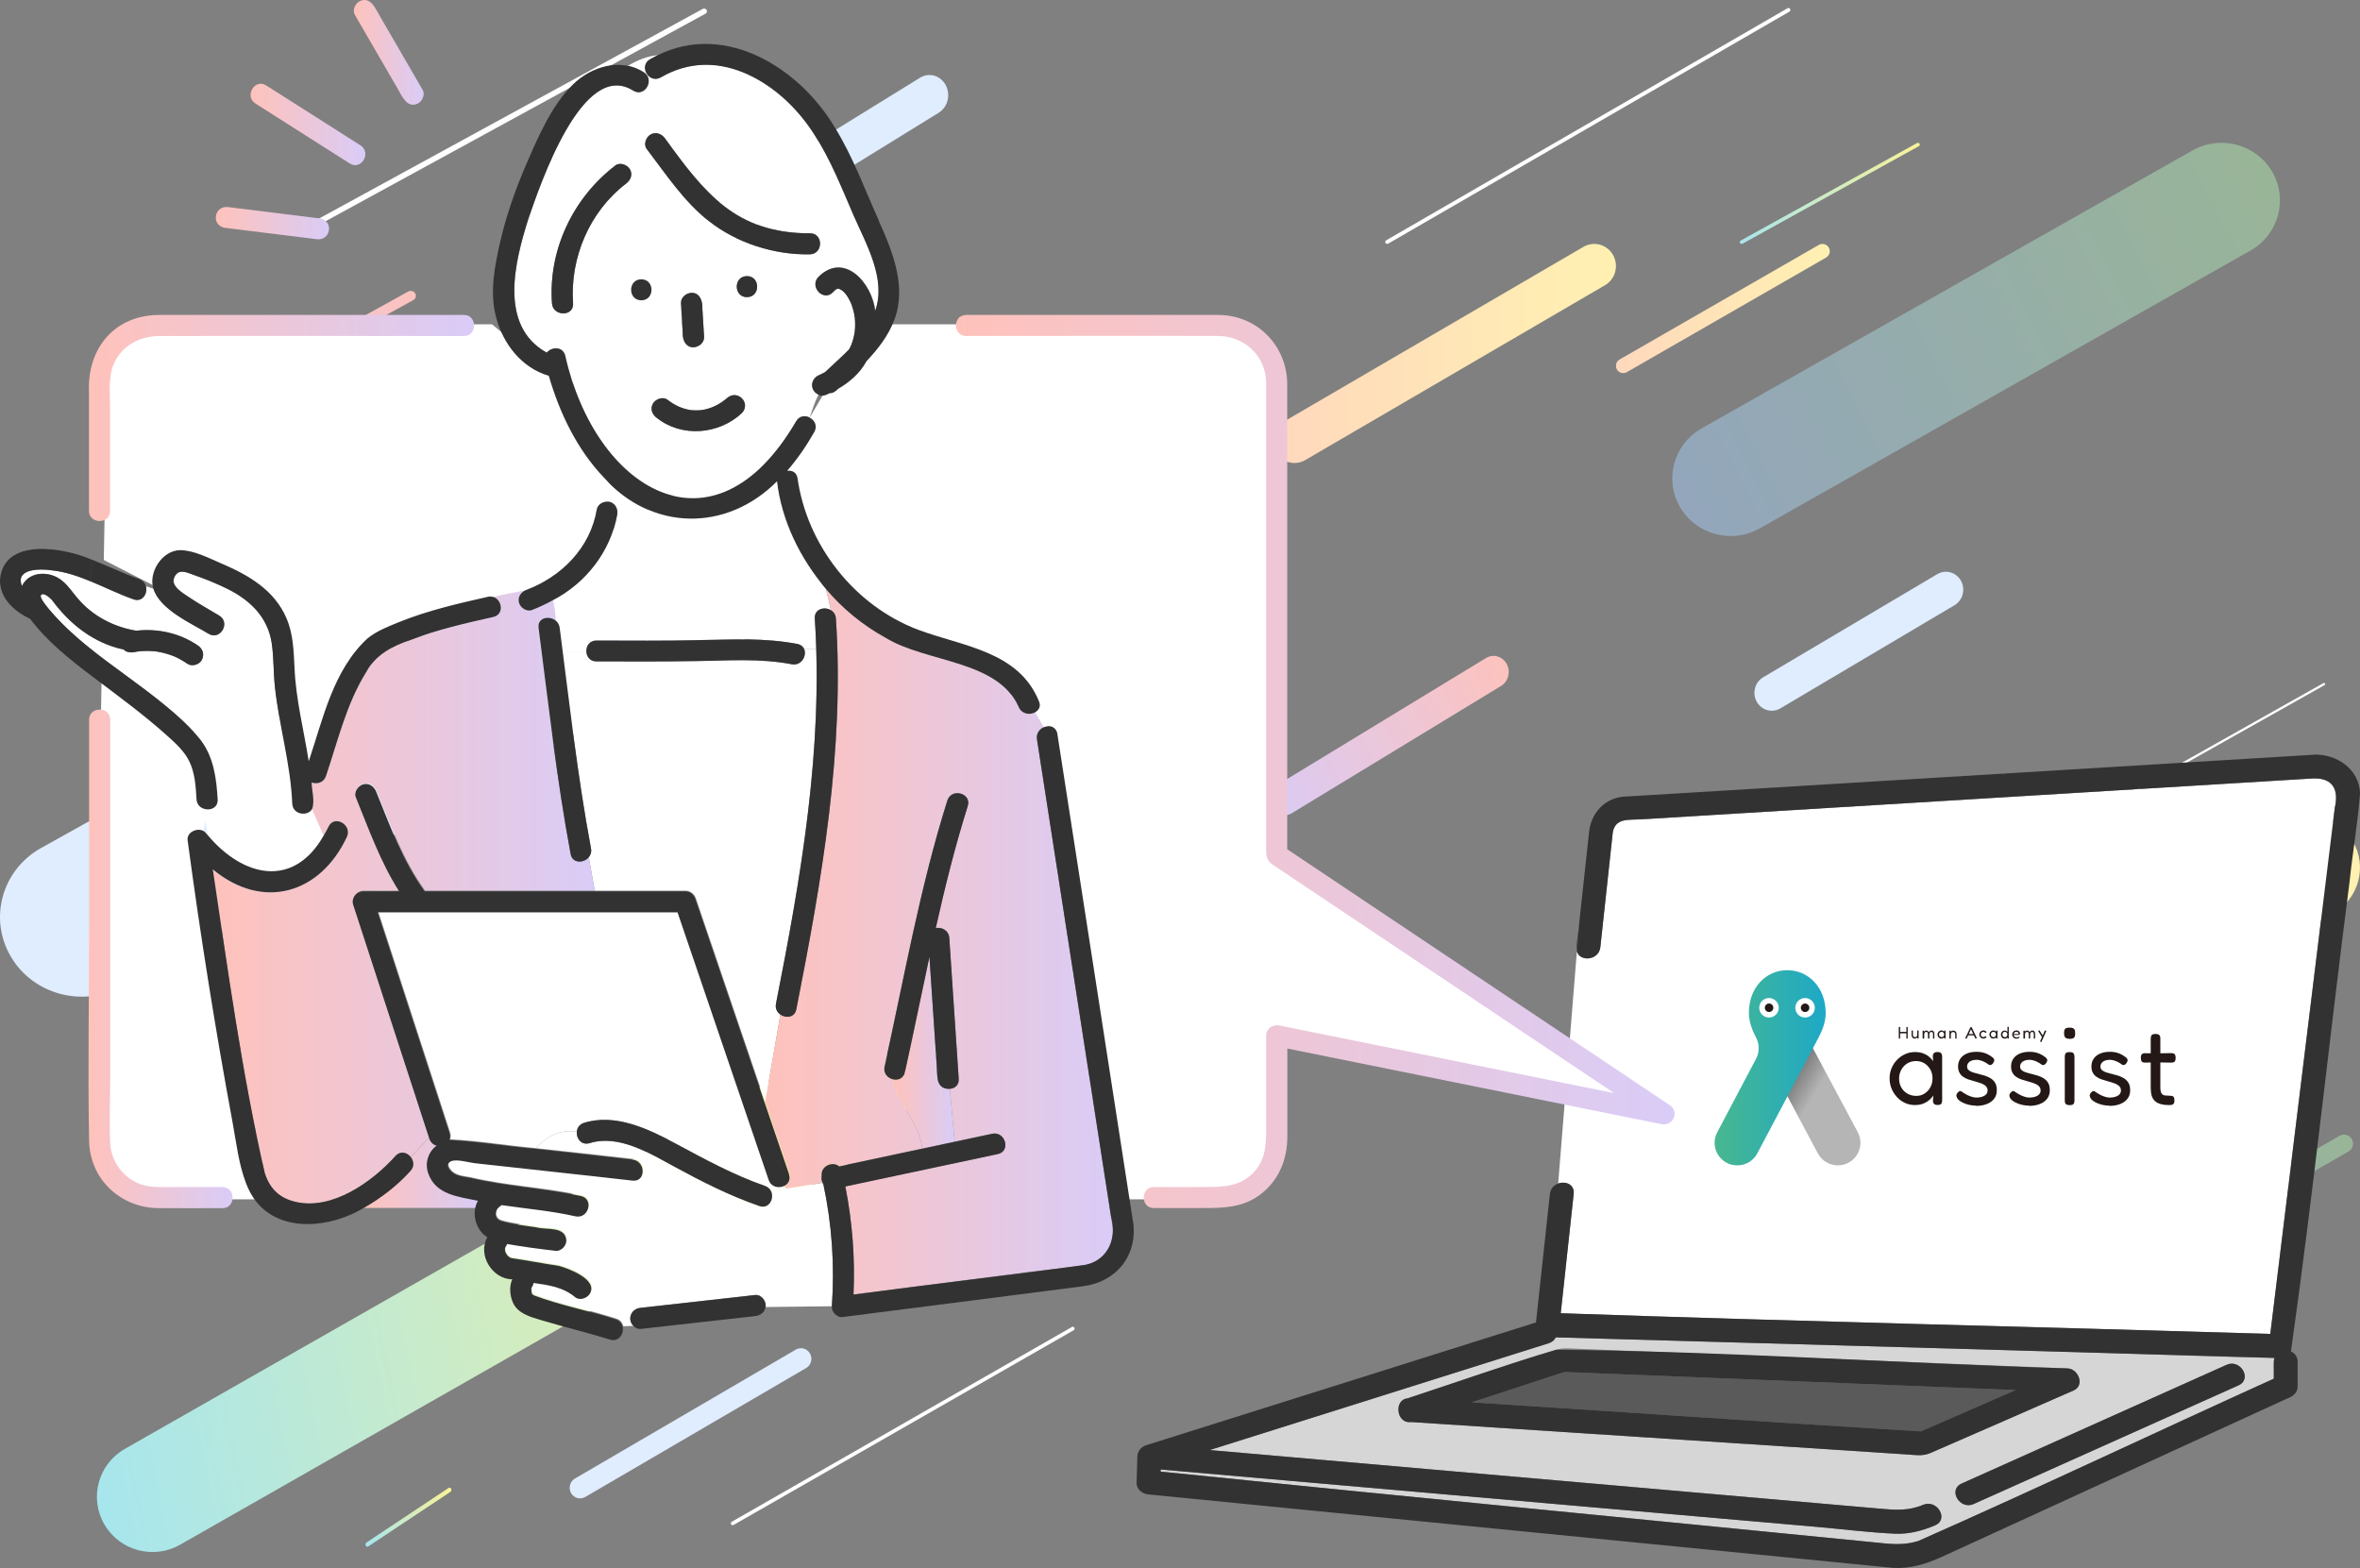 <svg width="295" height="196" viewBox="0 0 295 196" fill="none" xmlns="http://www.w3.org/2000/svg">
<rect x="0" y="0" width="295" height="196" fill="#808080" stroke="none"/>
<path fill-rule="evenodd" clip-rule="evenodd" d="M134.368 85.268C135.074 86.497 134.649 88.065 133.418 88.771L107.624 103.559C106.394 104.264 104.824 103.84 104.118 102.61C103.413 101.381 103.838 99.812 105.068 99.107L130.863 84.319C132.093 83.614 133.662 84.038 134.368 85.268Z" fill="#DFEDFF"/>
<path fill-rule="evenodd" clip-rule="evenodd" d="M156.616 96.091C156.707 96.243 156.652 96.437 156.494 96.524L125.223 113.819C125.066 113.906 124.865 113.854 124.774 113.702C124.684 113.55 124.738 113.356 124.896 113.268L156.167 95.974C156.325 95.886 156.526 95.939 156.616 96.091Z" fill="url(#paint0_linear_4188_73719)" fill-opacity="0.5"/>
<path fill-rule="evenodd" clip-rule="evenodd" d="M188.339 82.996C188.859 83.959 188.545 85.186 187.638 85.739L161.494 101.641C160.586 102.193 159.428 101.861 158.908 100.898C158.387 99.936 158.701 98.708 159.609 98.156L185.752 82.253C186.66 81.701 187.818 82.033 188.339 82.996Z" fill="url(#paint1_linear_4188_73719)"/>
<path fill-rule="evenodd" clip-rule="evenodd" d="M150.656 111.934C150.691 111.997 150.669 112.077 150.608 112.113L106.961 137.75C106.9 137.786 106.822 137.764 106.786 137.701C106.751 137.639 106.773 137.559 106.834 137.523L150.481 111.886C150.542 111.85 150.62 111.872 150.656 111.934Z" fill="white"/>
<path fill-rule="evenodd" clip-rule="evenodd" d="M173.449 115.507C173.813 116.128 173.594 116.919 172.959 117.274L136.696 137.595C136.061 137.951 135.251 137.737 134.887 137.117C134.523 136.496 134.742 135.705 135.377 135.35L171.64 115.029C172.275 114.673 173.085 114.887 173.449 115.507Z" fill="url(#paint2_linear_4188_73719)" fill-opacity="0.5"/>
<path fill-rule="evenodd" clip-rule="evenodd" d="M245.119 72.593C245.715 73.665 245.356 75.033 244.318 75.648L222.551 88.543C221.512 89.158 220.188 88.788 219.592 87.716C218.997 86.644 219.356 85.276 220.394 84.661L242.161 71.766C243.199 71.151 244.524 71.521 245.119 72.593Z" fill="#DFEDFF"/>
<path fill-rule="evenodd" clip-rule="evenodd" d="M290.631 85.439C290.671 85.508 290.647 85.595 290.577 85.634L258.675 103.588C258.605 103.628 258.516 103.604 258.476 103.535C258.436 103.466 258.461 103.379 258.53 103.34L290.432 85.386C290.502 85.346 290.591 85.37 290.631 85.439Z" fill="white"/>
<path fill-rule="evenodd" clip-rule="evenodd" d="M294.115 105.179C295.947 108.334 294.843 112.36 291.65 114.169L227.545 150.505C224.352 152.315 220.279 151.224 218.447 148.068C216.616 144.913 217.719 140.888 220.913 139.078L285.017 102.743C288.21 100.933 292.284 102.024 294.115 105.179Z" fill="url(#paint3_linear_4188_73719)"/>
<path fill-rule="evenodd" clip-rule="evenodd" d="M250.611 96.71C250.64 96.76 250.623 96.823 250.571 96.852L227.295 109.673C227.243 109.702 227.177 109.685 227.147 109.635C227.117 109.585 227.135 109.522 227.187 109.493L250.463 96.672C250.515 96.643 250.581 96.66 250.611 96.71Z" fill="url(#paint4_linear_4188_73719)" fill-opacity="0.5"/>
<path fill-rule="evenodd" clip-rule="evenodd" d="M293.98 142.391C294.29 142.932 294.103 143.622 293.564 143.932L262.753 161.652C262.214 161.962 261.525 161.775 261.216 161.234C260.906 160.694 261.093 160.004 261.632 159.693L292.443 141.974C292.983 141.663 293.671 141.85 293.98 142.391Z" fill="url(#paint5_linear_4188_73719)" fill-opacity="0.5"/>
<path fill-rule="evenodd" clip-rule="evenodd" d="M102.621 63.17C105.423 67.941 103.722 74.021 98.823 76.749L15.293 123.27C10.394 125.998 4.151 124.342 1.35 119.571C-1.452 114.8 0.249 108.72 5.148 105.991L88.678 59.471C93.577 56.742 99.82 58.398 102.621 63.17Z" fill="#DFEDFF"/>
<path fill-rule="evenodd" clip-rule="evenodd" d="M51.902 36.669C52.078 36.963 51.972 37.34 51.666 37.509L23.832 52.884C23.526 53.053 23.136 52.952 22.96 52.657C22.784 52.362 22.89 51.986 23.196 51.816L51.029 36.441C51.336 36.272 51.726 36.374 51.902 36.669Z" fill="url(#paint6_linear_4188_73719)"/>
<path fill-rule="evenodd" clip-rule="evenodd" d="M118.215 10.643C118.86 11.851 118.471 13.393 117.348 14.086L91.887 29.799C90.764 30.492 89.331 30.074 88.686 28.866C88.042 27.657 88.43 26.115 89.554 25.422L115.014 9.71C116.138 9.016 117.571 9.434 118.215 10.643Z" fill="#DFEDFF"/>
<path fill-rule="evenodd" clip-rule="evenodd" d="M88.327 1.241C88.425 1.404 88.366 1.612 88.195 1.706L40.043 28.011C39.872 28.105 39.653 28.048 39.555 27.885C39.457 27.722 39.516 27.514 39.687 27.421L87.839 1.115C88.01 1.022 88.228 1.078 88.327 1.241Z" fill="white"/>
<path fill-rule="evenodd" clip-rule="evenodd" d="M86.019 37.39C86.593 38.372 86.248 39.625 85.247 40.189L51.995 58.922C50.994 59.485 49.718 59.145 49.144 58.163C48.571 57.181 48.916 55.928 49.917 55.364L83.169 36.631C84.17 36.068 85.446 36.407 86.019 37.39Z" fill="url(#paint7_linear_4188_73719)"/>
<path fill-rule="evenodd" clip-rule="evenodd" d="M41.43 137.96C41.91 138.856 41.621 140 40.784 140.514L26.148 149.508C25.311 150.022 24.243 149.712 23.763 148.816C23.283 147.919 23.572 146.776 24.409 146.261L39.045 137.268C39.882 136.753 40.95 137.063 41.43 137.96Z" fill="url(#paint8_linear_4188_73719)"/>
<path fill-rule="evenodd" clip-rule="evenodd" d="M101.252 169.192C101.61 169.827 101.394 170.637 100.77 171.002L73.159 187.119C72.534 187.484 71.738 187.264 71.38 186.629C71.022 185.994 71.238 185.183 71.862 184.819L99.473 168.701C100.097 168.337 100.894 168.556 101.252 169.192Z" fill="#DFEDFF"/>
<path fill-rule="evenodd" clip-rule="evenodd" d="M134.297 165.961C134.361 166.071 134.323 166.212 134.212 166.275L91.697 190.618C91.587 190.682 91.446 190.644 91.382 190.533C91.319 190.423 91.357 190.283 91.467 190.22L133.982 165.876C134.093 165.813 134.234 165.851 134.297 165.961Z" fill="white"/>
<path fill-rule="evenodd" clip-rule="evenodd" d="M56.4 186.096C56.466 186.23 56.426 186.4 56.311 186.476L46.047 193.294C45.932 193.37 45.785 193.324 45.719 193.191C45.653 193.057 45.693 192.887 45.808 192.811L56.072 185.993C56.187 185.917 56.334 185.963 56.4 186.096Z" fill="url(#paint9_linear_4188_73719)"/>
<path fill-rule="evenodd" clip-rule="evenodd" d="M112.589 133.785C114.498 137.092 113.348 141.31 110.02 143.207L22.518 193.084C19.19 194.981 14.945 193.838 13.036 190.532C11.127 187.225 12.277 183.007 15.604 181.11L103.106 131.233C106.434 129.336 110.679 130.478 112.589 133.785Z" fill="url(#paint10_linear_4188_73719)"/>
<path fill-rule="evenodd" clip-rule="evenodd" d="M284.024 21.471C286.032 24.923 284.823 29.326 281.325 31.307L219.971 66.046C216.473 68.026 212.009 66.834 210.001 63.383C207.994 59.932 209.202 55.528 212.7 53.547L274.055 18.809C277.553 16.828 282.016 18.02 284.024 21.471Z" fill="url(#paint11_linear_4188_73719)" fill-opacity="0.5"/>
<path fill-rule="evenodd" clip-rule="evenodd" d="M239.946 17.964C240.009 18.071 239.971 18.208 239.86 18.269L217.816 30.461C217.705 30.522 217.563 30.485 217.5 30.378C217.436 30.271 217.474 30.134 217.585 30.073L239.629 17.881C239.74 17.82 239.882 17.857 239.946 17.964Z" fill="url(#paint12_linear_4188_73719)"/>
<path fill-rule="evenodd" clip-rule="evenodd" d="M201.634 31.878C202.381 33.201 201.931 34.889 200.63 35.648L163.158 57.508C161.857 58.267 160.197 57.81 159.45 56.487C158.704 55.164 159.154 53.476 160.455 52.717L197.927 30.857C199.228 30.098 200.888 30.555 201.634 31.878Z" fill="url(#paint13_linear_4188_73719)"/>
<path fill-rule="evenodd" clip-rule="evenodd" d="M223.767 1.122C223.832 1.238 223.792 1.386 223.678 1.452L173.514 30.459C173.399 30.525 173.253 30.485 173.188 30.369C173.122 30.253 173.162 30.105 173.277 30.038L223.441 1.032C223.556 0.966 223.701 1.006 223.767 1.122Z" fill="white"/>
<path fill-rule="evenodd" clip-rule="evenodd" d="M228.599 30.949C228.849 31.386 228.699 31.944 228.263 32.194L203.355 46.519C202.919 46.77 202.363 46.618 202.113 46.181C201.863 45.744 202.014 45.187 202.45 44.936L227.357 30.611C227.793 30.361 228.349 30.512 228.599 30.949Z" fill="url(#paint14_linear_4188_73719)"/>
<path d="M250.91 168.768C232.096 168.236 213.289 167.705 194.475 167.165C194.315 167.492 194.032 167.765 193.59 167.902C179.468 172.355 165.338 176.8 151.216 181.253C177.049 183.51 202.875 185.766 228.708 188.031C230.799 188.213 232.882 188.396 234.972 188.578C236.864 188.745 238.535 188.889 240.397 188.099C242.144 187.362 243.654 189.915 241.899 190.66C240.297 191.336 238.604 191.792 236.849 191.709C233.576 191.557 230.287 191.131 227.022 190.85C199.709 188.464 172.403 186.078 145.09 183.684C145.09 183.776 145.09 183.859 145.082 183.95C175.249 187.028 205.446 189.93 235.628 192.924C237.047 193.061 238.375 193.061 239.794 192.62C254.679 186.048 269.404 179.049 284.228 172.332C284.273 171.481 284.121 170.569 284.312 169.741C273.18 169.505 262.049 169.027 250.91 168.776V168.768ZM241.297 181.625C240.328 182.043 239.458 181.876 238.42 181.808C217.729 180.455 197.038 179.102 176.347 177.75C175.432 177.887 174.837 177.119 174.806 176.314C174.745 175.592 175.127 174.862 175.958 174.786C182.138 172.765 188.295 170.562 194.528 168.715C195.375 168.464 196.138 168.548 197.023 168.586C217.493 169.407 237.963 170.227 258.44 171.048C259.783 171.101 260.637 173.176 259.188 173.806C253.222 176.413 247.263 179.042 241.289 181.625H241.297ZM279.818 173.16C268.778 178.107 257.738 183.054 246.698 188C244.967 188.775 243.456 186.222 245.195 185.44C256.235 180.493 267.275 175.546 278.315 170.6C280.047 169.825 281.557 172.378 279.818 173.16Z" fill="#D6D6D6"/>
<path d="M201.871 171.75C199.705 171.658 197.546 171.582 195.379 171.491C195.966 171.56 195.669 171.468 195.249 171.605C191.495 172.836 187.734 174.06 183.98 175.291C202.703 176.483 221.418 177.798 240.141 178.923C244.085 177.198 248.03 175.48 251.974 173.756C235.273 173.087 218.572 172.418 201.871 171.75Z" fill="#5A5A5A"/>
<path d="M196.704 149.25C196.162 154.22 195.628 159.189 195.086 164.159C224.643 165.184 254.214 165.846 283.778 166.742C286.464 144.82 289.157 122.898 291.843 100.976C292.346 98.75 291.667 97.238 289.157 97.306C260.455 99.046 231.738 100.794 203.044 102.549C201.899 102.739 201.655 103.499 201.541 104.517C201.037 109.145 200.541 113.765 200.038 118.392C199.855 120.072 197.467 120.254 197.108 118.932L194.773 147.943C195.681 147.624 196.826 148.057 196.696 149.25H196.704Z" fill="white"/>
<path d="M239.856 179.045C239.856 179.045 239.917 179.022 239.947 179.007C239.673 179.098 239.421 179.258 239.856 179.045Z" fill="url(#paint15_linear_4188_73719)"/>
<path d="M245.204 185.441C243.457 186.224 244.975 188.777 246.707 188.002C257.747 183.055 268.787 178.108 279.826 173.162C281.574 172.379 280.055 169.826 278.323 170.601C267.284 175.547 256.244 180.494 245.204 185.441Z" fill="#323232"/>
<path d="M289.166 94.342C260.602 96.09 232.029 97.807 203.465 99.555C200.642 99.555 198.765 101.636 198.597 104.342C198.201 108.004 197.804 111.667 197.407 115.322L197.117 118.923C197.483 120.253 199.871 120.063 200.047 118.384C200.55 113.756 201.046 109.136 201.55 104.509C201.619 101.933 204.068 102.533 205.914 102.366C233.662 100.687 261.41 98.977 289.166 97.298C291.608 97.222 292.386 98.719 291.852 100.968C289.166 122.89 286.473 144.812 283.788 166.734C254.223 165.837 224.652 165.176 195.095 164.15C195.637 159.181 196.171 154.211 196.713 149.242C196.843 148.041 195.698 147.608 194.79 147.935C194.264 148.117 193.814 148.558 193.737 149.242C193.158 154.591 192.578 159.948 191.998 165.305C175.755 170.419 159.512 175.54 143.261 180.654C142.62 180.859 142.193 181.414 142.17 182.083C142.14 183.162 142.109 184.241 142.071 185.32C142.048 186.179 142.78 186.726 143.559 186.802C174.572 189.856 205.593 192.918 236.607 195.981C238.743 196.117 240.78 195.494 242.695 194.621C246.708 192.782 250.722 190.943 254.735 189.104C265.103 184.347 275.471 179.598 285.832 174.841C286.557 174.591 287.228 174.12 287.205 173.268V170.237C287.205 169.568 286.839 169.142 286.366 168.937C289.128 149.432 291.173 129.759 293.698 110.193C294.08 106.522 294.728 102.86 295.003 99.19C294.926 96.127 292.05 94.197 289.166 94.334V94.342ZM284.222 170.237V172.334C269.391 179.051 254.666 186.049 239.789 192.622C238.369 193.063 237.05 193.07 235.623 192.926C205.441 189.932 175.251 187.03 145.077 183.952C145.077 183.861 145.077 183.777 145.084 183.686C172.398 186.072 199.704 188.458 227.017 190.852C230.282 191.14 233.571 191.558 236.844 191.71C238.606 191.794 240.3 191.338 241.894 190.662C243.649 189.917 242.138 187.364 240.391 188.101C238.53 188.891 236.851 188.747 234.967 188.58C232.876 188.397 230.793 188.215 228.703 188.033C202.87 185.776 177.044 183.519 151.211 181.255C165.333 176.802 179.463 172.357 193.585 167.904C194.027 167.767 194.31 167.494 194.47 167.167C224.415 167.995 254.368 168.884 284.306 169.735C284.253 169.887 284.222 170.047 284.222 170.237Z" fill="#323232"/>
<path d="M197.395 115.421C197.334 116.576 196.999 117.784 197.113 118.932L197.403 115.329C197.403 115.329 197.403 115.39 197.395 115.421Z" fill="#323232"/>
<path d="M258.446 171.049C237.16 170.41 215.798 168.913 194.535 168.716C188.294 170.562 182.144 172.766 175.965 174.787C175.125 174.863 174.744 175.6 174.813 176.314C174.843 177.112 175.431 177.88 176.354 177.751C197.045 179.103 217.736 180.456 238.427 181.808C239.464 181.877 240.334 182.044 241.303 181.626C247.277 179.042 253.235 176.413 259.202 173.807C260.644 173.176 259.789 171.102 258.454 171.049H258.446ZM239.853 179.042C239.419 179.255 239.67 179.096 239.945 179.004C239.914 179.02 239.884 179.027 239.853 179.042ZM240.906 178.579C240.647 178.693 240.388 178.799 240.128 178.921C221.413 177.789 202.69 176.482 183.968 175.289C187.722 174.058 191.483 172.834 195.237 171.603C195.656 171.467 195.954 171.55 195.366 171.489C214.226 172.249 233.094 173.001 251.954 173.754C248.269 175.365 244.584 176.976 240.899 178.586L240.906 178.579Z" fill="#323232"/>
<path d="M62.109 151.278C62.109 151.278 62.116 151.259 62.123 151.245C62.069 151.338 62.083 151.325 62.109 151.278Z" fill="url(#paint16_linear_4188_73719)"/>
<path d="M62.016 151.641C62.016 151.641 62.029 151.615 62.036 151.601C62.036 151.588 62.036 151.581 62.036 151.568C62.029 151.594 62.022 151.621 62.016 151.641Z" fill="url(#paint17_linear_4188_73719)"/>
<path d="M106.842 39.593C106.815 39.4 106.835 39.533 106.842 39.593V39.593Z" fill="url(#paint18_linear_4188_73719)"/>
<path d="M62.036 151.754C62.036 151.754 62.036 151.748 62.036 151.735C62.036 151.708 62.029 151.681 62.016 151.661C62.029 151.681 62.029 151.721 62.036 151.761V151.754Z" fill="url(#paint19_linear_4188_73719)"/>
<path d="M62.027 151.577C62.027 151.577 62.047 151.53 62.047 151.503C62.047 151.483 62.027 151.503 62.027 151.577Z" fill="url(#paint20_linear_4188_73719)"/>
<path d="M62.258 150.977C62.291 150.944 62.345 150.89 62.339 150.89C62.312 150.903 62.285 150.937 62.258 150.977Z" fill="url(#paint21_linear_4188_73719)"/>
<path d="M62.345 152.364C62.305 152.331 62.258 152.277 62.258 152.29C62.258 152.311 62.298 152.337 62.345 152.364Z" fill="url(#paint22_linear_4188_73719)"/>
<path d="M102.025 81.105H100.503C100.888 81.941 100.185 83.261 98.961 83.025C94.997 82.264 90.966 82.567 86.955 82.641C82.822 82.715 78.689 82.688 74.55 82.682C73.738 82.682 73.319 82.082 73.285 81.456H70.336C71.378 89.674 72.345 97.906 73.873 106.051C73.955 106.502 73.826 106.873 73.596 107.155L74.347 111.339H85.717C86.319 111.339 86.799 111.75 86.989 112.302C89.877 120.783 92.765 129.265 95.653 137.746L97.547 126.826C97.148 126.543 96.877 126.072 96.999 125.465C99.881 110.861 102.485 96.033 102.025 81.112V81.105Z" fill="white"/>
<path d="M74.561 80.058C78.836 80.065 83.118 80.092 87.392 80.011C91.512 79.93 95.597 79.714 99.669 80.496C100.102 80.577 100.372 80.812 100.508 81.109H102.029C101.989 79.842 101.935 78.583 101.854 77.316C101.772 76.117 103.078 75.78 103.883 76.285C103.68 75.396 103.43 74.507 103.247 73.618C100.034 69.818 97.721 65.136 97.139 60.172C90.822 66.531 81.494 66.416 75.495 59.707C75.887 60.711 75.928 61.714 75.718 62.718C76.658 62.577 77.341 63.493 77.145 64.362C76.327 68.929 73.249 72.89 69.137 75.019C69.299 75.847 69.414 76.717 69.482 77.592C69.725 77.801 69.908 78.091 69.955 78.475C70.084 79.472 70.212 80.462 70.334 81.459H73.283C73.242 80.772 73.662 80.058 74.548 80.058H74.561Z" fill="white"/>
<path d="M139.097 153.507C135.938 133.136 132.779 112.772 129.621 92.4C129.492 91.558 130.087 90.972 130.737 90.81C130.452 90.11 130.141 89.409 129.783 88.709C129.262 89.429 127.788 89.483 127.328 88.358C124.744 82.484 115.761 82.821 110.716 79.722C107.881 78.173 105.318 76.084 103.241 73.605C103.417 74.494 103.674 75.384 103.877 76.273C104.202 76.482 104.452 76.819 104.486 77.304C105.588 93.734 102.714 110.09 99.542 126.15C99.332 127.201 98.236 127.302 97.546 126.81L95.652 137.73C96.674 140.721 97.688 143.712 98.71 146.697C98.96 147.424 98.574 147.956 98.026 148.179L98.263 148.57L102.829 147.842C102.687 147.552 102.633 147.222 102.694 146.919C102.572 145.686 104.134 145.073 104.899 145.774C108.362 145.04 111.825 144.305 115.281 143.564C114.882 140.135 111.974 137.818 111.642 134.915C110.973 134.766 110.371 134.174 110.56 133.311C113.029 122.189 114.977 110.926 118.42 100.046C118.927 98.436 121.477 99.13 120.963 100.747C119.373 105.766 118.108 110.865 116.965 115.992C117.696 115.85 118.589 116.261 118.656 117.224C118.704 117.965 118.758 118.7 118.805 119.441C119.15 124.574 119.495 129.707 119.833 134.834C119.887 135.622 119.339 136.033 118.731 136.087L119.326 142.702C120.888 142.372 122.451 142.035 124.013 141.705C125.67 141.355 126.374 143.888 124.717 144.238C118.365 145.585 112.014 146.939 105.663 148.287C106.542 152.733 106.887 157.266 106.684 161.8C113.982 160.864 121.281 159.934 128.579 158.998C130.94 158.695 133.354 158.506 135.695 158.088C137.805 157.711 139.333 155.596 139.097 153.501V153.507Z" fill="url(#paint23_linear_4188_73719)"/>
<path d="M155.08 40.541L159.453 44.916V105.29L207.26 139.123L159.453 129.498V144.956L153.914 149.914H140.797L130.886 91.582L127.096 85.165L111.063 78.165L103.776 71.749L99.695 63.874L97.945 57.749L103.776 47.832L111.063 40.541H61.508L70.253 47.832L71.71 51.332L76.083 57.749V63.874L70.253 73.207L61.508 76.124L45.766 81.082L38.187 97.707L35.855 81.082L33.523 76.124L28.567 71.749L22.154 68.832L19.239 73.207L12.975 69.999L12.696 85.165L15.741 86.332L23.32 93.332L26.527 99.165L25.069 105.29L31.191 146.414L33.523 149.914H19.239L15.158 148.164L11.66 141.456L12.696 85.165L12.975 69.999L13.409 46.374V42.874L18.073 40.541H61.508H111.063H155.08Z" fill="white"/>
<path d="M117.198 134.847C116.859 129.761 116.515 124.681 116.176 119.595C115.141 124.405 114.174 129.222 113.106 134.018C112.93 134.806 112.26 135.056 111.645 134.921C111.976 137.824 114.884 140.142 115.284 143.571C116.63 143.281 117.982 142.998 119.328 142.708L118.733 136.093C118.036 136.154 117.259 135.736 117.198 134.84V134.847Z" fill="url(#paint24_linear_4188_73719)"/>
<path d="M98.021 148.192C97.358 148.468 96.459 148.279 96.161 147.403C92.366 136.255 88.565 125.106 84.771 113.957H47.285C50.282 123.159 53.271 132.354 56.268 141.556C56.376 141.886 56.349 142.169 56.247 142.412C59.798 142.58 63.397 143.2 66.954 143.51C68.463 141.981 70.012 141.118 72.102 141.475C72.142 140.997 72.42 140.539 73.015 140.357C76.911 139.151 81.003 141.098 84.365 142.897C88.051 144.871 91.649 146.851 95.613 148.232C95.992 148.36 96.235 148.603 96.377 148.892L98.264 148.589L98.028 148.198L98.021 148.192Z" fill="white"/>
<path d="M102.909 148.013C102.875 147.965 102.855 147.912 102.827 147.858L98.262 148.585L96.375 148.888C96.828 149.811 96.138 151.192 94.914 150.761C91.173 149.461 87.71 147.703 84.24 145.817C81.203 144.166 77.341 141.775 73.716 142.893C72.681 143.209 72.031 142.307 72.099 141.478C70.009 141.121 68.46 141.983 66.952 143.513C71.017 143.957 75.082 144.395 79.147 144.867C80.818 145.055 80.831 147.689 79.147 147.494C72.566 146.739 65.971 146.052 59.39 145.311C58.666 145.23 57.185 144.779 56.481 145.062C55.616 145.412 56.265 146.261 56.786 146.591C57.361 146.955 58.139 147.029 58.801 147.144C63.38 148.221 68.102 148.43 72.694 149.421C74.352 149.798 73.648 152.331 71.991 151.954C68.954 151.266 65.849 151.01 62.772 150.552C62.704 150.62 62.562 150.707 62.501 150.761C62.515 150.748 62.535 150.734 62.569 150.694C62.447 150.781 62.352 150.923 62.237 151.004C62.197 151.078 62.156 151.165 62.129 151.212C62.122 151.233 62.116 151.253 62.102 151.28C62.089 151.314 62.082 151.334 62.082 151.334C62.068 151.374 62.062 151.442 62.055 151.502C62.055 151.522 62.055 151.563 62.028 151.61C62.028 151.65 62.028 151.698 62.028 151.738C62.028 151.751 62.028 151.765 62.028 151.778C62.028 151.832 62.15 152.243 62.089 152.028C62.035 151.832 62.102 152.028 62.129 152.082C62.156 152.122 62.183 152.169 62.21 152.21C62.264 152.257 62.346 152.317 62.373 152.371C62.522 152.459 62.582 152.486 62.711 152.533C63.976 152.91 66.39 153.227 67.162 153.335C68.413 153.658 70.733 153.159 70.861 154.945C70.888 155.598 70.232 156.332 69.542 156.258C67.507 156.022 65.484 155.76 63.468 155.403C63.414 155.537 63.333 155.665 63.245 155.793C63.245 155.793 63.245 155.8 63.245 155.807C63.313 155.726 63.232 155.881 63.232 155.854C63.218 155.901 63.205 155.948 63.198 155.969C63.198 156.029 63.198 156.09 63.198 156.144C63.218 156.204 63.245 156.379 63.252 156.433C63.313 156.555 63.401 156.689 63.468 156.804C63.509 156.838 63.638 156.959 63.671 156.999C63.732 157.04 63.793 157.08 63.861 157.114C63.874 157.114 64.003 157.161 64.057 157.181C66.046 157.464 67.872 157.835 69.887 158.131C71.172 158.468 74.825 159.849 73.81 161.607C73.479 162.173 72.579 162.503 72.004 162.079C70.456 160.785 68.663 160.543 66.763 160.273C66.735 160.475 66.647 160.677 66.505 160.873C66.505 160.933 66.499 160.974 66.492 160.954C66.492 161.095 66.499 161.29 66.505 161.351C66.526 161.412 66.566 161.587 66.573 161.634C66.587 161.654 66.593 161.668 66.6 161.681C66.654 161.722 66.749 161.782 66.817 161.829C70.117 163.076 73.648 163.722 77.016 164.814C77.544 164.975 77.821 165.359 77.909 165.777L79.195 165.73C78.329 164.874 78.944 163.534 80.101 163.466C84.869 162.934 89.631 162.395 94.4 161.863C95.184 161.782 95.84 162.665 95.698 163.379L103.984 163.278C104.349 158.144 103.998 153.011 102.922 147.986L102.909 148.013Z" fill="white"/>
<path d="M16.687 74.915C14.935 74.295 13.204 73.446 11.438 72.712C9.815 72.038 8.158 71.466 6.426 71.284C5.101 71.088 1.84 71.021 2.747 73.251C3.673 71.311 6.338 71.351 7.806 72.631C8.564 73.244 9.078 74.073 9.707 74.8C11.553 76.99 14.211 78.384 17.032 78.842C19.724 78.532 22.504 79.152 24.75 80.701C25.358 81.119 25.581 81.826 25.223 82.5C24.905 83.093 23.985 83.362 23.417 82.972C22.91 82.615 22.335 82.291 21.773 82.049C21.09 81.772 20.38 81.577 19.656 81.456C19.589 81.449 19.555 81.442 19.541 81.436C18.784 81.348 18.013 81.341 17.248 81.436C17.235 81.436 17.221 81.436 17.194 81.442C16.599 81.591 15.889 81.658 15.456 81.193C11.749 80.418 8.699 78.007 6.514 75.022C6.345 74.841 5.486 73.972 5.128 74.382C4.85 74.699 6.088 76.107 6.311 76.37C9.828 80.472 14.475 83.356 18.689 86.67C23.755 90.624 27.097 92.989 27.212 99.921C27.279 101.012 26.211 101.389 25.412 101.073L25.987 104.421C30.37 109.635 36.688 111.13 40.476 104.441L39.028 101.133C38.48 102.103 36.607 101.874 36.546 100.46C36.35 95.481 34.882 90.725 34.368 85.787C34.178 84.002 34.246 82.183 33.975 80.412C33.326 75.541 28.551 73.372 24.384 71.93C23.377 71.58 22.281 70.96 21.773 72.24C21.347 73.305 22.957 74.187 23.701 74.699C24.898 75.514 26.183 76.201 27.421 76.956C28.869 77.838 27.543 80.109 26.089 79.226C24.026 77.966 20.001 76.228 19.196 73.594L18.243 73.278C18.493 74.18 17.823 75.319 16.694 74.921L16.687 74.915Z" fill="white"/>
<path d="M79.155 11.319C72.824 7.331 67.521 23.088 66.047 27.379C64.356 32.728 62.313 40.745 68.36 44.086C68.962 43.331 70.389 43.284 70.68 44.483C74.353 61.082 89.179 70.46 99.535 52.668C99.934 51.974 100.651 51.907 101.205 52.183C101.53 51.22 101.848 50.257 102.321 49.3C101.151 48.734 101.327 47.245 102.484 46.828C102.714 46.733 102.93 46.605 103.147 46.491C104.114 45.575 105.169 44.645 106.15 43.648C106.535 42.981 106.731 42.227 106.853 41.472C106.921 40.852 106.921 40.226 106.853 39.599C106.759 38.993 106.603 38.4 106.373 37.834C106.204 37.464 106.008 37.107 105.764 36.777C105.636 36.615 105.473 36.453 105.318 36.312C105.189 36.238 105.054 36.164 104.932 36.076C104.98 36.11 105.074 36.17 105.088 36.17C105.088 36.17 105.068 36.164 105.02 36.13C104.98 36.11 104.926 36.083 104.878 36.069C104.831 36.069 104.797 36.069 104.783 36.063C104.77 36.063 104.75 36.063 104.736 36.063C104.736 36.063 104.736 36.063 104.729 36.063C104.547 36.144 104.533 36.177 104.689 36.063C104.614 36.11 104.52 36.164 104.439 36.197C104.357 36.298 104.249 36.379 104.161 36.48C103.025 37.74 101.165 35.881 102.294 34.621C105.507 31.394 109.024 35.322 109.417 38.845C110.851 34.857 108.294 30.492 106.738 26.928C103.891 19.989 100.617 12.417 93.312 9.164C89.781 7.54 85.987 7.742 82.618 9.655C81.137 10.491 79.811 8.221 81.286 7.385C81.604 7.203 81.928 7.042 82.253 6.887C80.954 7.008 79.669 7.513 78.506 8.221C79.196 8.362 79.865 8.618 80.501 9.029C81.922 9.945 80.596 12.222 79.169 11.299L79.155 11.319ZM78.269 22.947C73.697 26.429 71.235 32.236 71.641 37.908C71.762 39.599 69.124 39.586 69.003 37.908C68.522 31.239 71.641 24.712 76.937 20.676C77.505 20.245 78.418 20.596 78.743 21.148C79.135 21.815 78.837 22.515 78.269 22.947ZM92.737 51.631C89.869 54.319 85.222 54.723 82.097 52.23C81.529 51.799 81.232 51.105 81.624 50.432C81.955 49.873 82.862 49.536 83.43 49.96C84.37 50.674 85.229 51.078 86.311 51.254C86.778 51.307 87.245 51.307 87.712 51.254C88.902 51.085 89.998 50.519 90.87 49.765C92.169 48.599 93.921 50.364 92.737 51.624V51.631ZM85.114 37.922C85.067 37.188 85.757 36.642 86.433 36.608C87.434 36.575 87.833 37.605 87.786 38.447C87.86 39.667 87.935 40.879 88.009 42.099C88.056 42.833 87.367 43.385 86.69 43.412C85.946 43.446 85.412 42.786 85.371 42.099C85.283 40.704 85.195 39.316 85.114 37.929V37.922ZM93.373 37.141C91.675 37.141 91.675 34.513 93.373 34.513C95.071 34.513 95.071 37.141 93.373 37.141ZM81.313 16.816C81.983 16.432 82.686 16.722 83.119 17.288C88.063 24.125 91.993 29.165 101.232 29.165C102.93 29.131 102.93 31.758 101.232 31.792C96.822 31.886 92.074 30.384 88.618 27.655C85.473 25.176 83.24 21.768 80.839 18.622C80.406 18.056 80.751 17.14 81.313 16.823V16.816Z" fill="white"/>
<path d="M53.599 146.596C53.139 145.343 53.565 143.901 54.661 143.127C54.221 143.039 53.829 142.675 53.693 142.15L51.353 144.629C51.718 145.101 51.82 145.788 51.312 146.354C49.655 148.186 47.586 149.782 45.441 150.995H59.47C59.537 150.651 59.652 150.321 59.815 150.011C57.413 149.499 54.539 149.277 53.605 146.596H53.599Z" fill="url(#paint25_linear_4188_73719)"/>
<path d="M45.468 97.963C46.212 97.761 46.821 98.226 47.091 98.879C48.83 103.164 50.399 107.549 53.138 111.328H74.343L73.592 107.145C72.963 107.899 71.556 107.947 71.326 106.741C69.574 97.377 68.539 87.905 67.315 78.461C67.146 77.174 68.668 76.891 69.48 77.578C69.412 76.703 69.297 75.834 69.135 75.005C68.282 75.47 67.41 75.894 66.497 76.244C65.827 76.5 65.049 75.962 64.873 75.328C64.684 74.634 65.083 74.042 65.692 73.765C64.413 74.062 63.02 74.277 61.654 74.621C62.77 74.965 63.061 76.817 61.654 77.134C58.164 77.922 54.653 78.717 51.298 80.003C49.039 80.744 46.908 81.856 45.765 84.039C43.297 87.993 42.221 92.641 40.747 97.013C40.463 97.862 39.603 98.064 38.947 97.822C38.974 98.859 39.38 100.159 39.008 101.129L40.456 104.437C40.672 104.066 40.875 103.696 41.058 103.319C41.802 101.796 44.075 103.13 43.337 104.646C39.976 111.76 32.806 113.834 26.59 108.674C28.491 121.366 30.222 134.165 33.09 146.662C33.739 148.615 34.923 149.767 36.932 150.239C41.531 151.317 46.51 147.746 49.425 144.506C50.047 143.812 50.886 144.068 51.332 144.634L53.672 142.155C50.507 132.434 47.348 122.72 44.183 112.999C43.919 112.177 44.629 111.335 45.454 111.335H49.932C47.605 107.691 46.144 103.575 44.521 99.587C44.25 98.926 44.819 98.145 45.441 97.97L45.468 97.963Z" fill="url(#paint26_linear_4188_73719)"/>
<path d="M64.044 157.194C63.922 157.154 63.956 157.174 64.044 157.194V157.194Z" fill="url(#paint27_linear_4188_73719)"/>
<path d="M63.253 155.808C63.253 155.808 63.233 155.834 63.227 155.848C63.24 155.834 63.24 155.828 63.253 155.821C63.253 155.821 63.253 155.815 63.253 155.808Z" fill="url(#paint28_linear_4188_73719)"/>
<path d="M62.121 151.245C62.121 151.245 62.128 151.232 62.141 151.211C62.141 151.198 62.155 151.178 62.141 151.171C62.141 151.171 62.128 151.205 62.121 151.245Z" fill="url(#paint29_linear_4188_73719)"/>
<path d="M104.486 77.312C104.452 76.827 104.208 76.483 103.877 76.281C103.072 75.776 101.767 76.113 101.848 77.312C102.937 93.52 100.123 109.62 96.998 125.458C96.876 126.064 97.147 126.536 97.546 126.819C98.236 127.304 99.332 127.21 99.541 126.159C102.707 110.099 105.588 93.742 104.486 77.312Z" fill="#323232"/>
<path d="M73.597 107.157C73.834 106.874 73.963 106.503 73.875 106.052C72.164 96.917 71.156 87.681 69.959 78.472C69.911 78.088 69.729 77.799 69.485 77.59C68.673 76.903 67.158 77.186 67.321 78.472C68.545 87.91 69.58 97.389 71.332 106.752C71.555 107.965 72.969 107.911 73.597 107.157Z" fill="#323232"/>
<path d="M86.957 82.644C90.968 82.57 94.999 82.267 98.963 83.029C100.62 83.345 101.33 80.819 99.666 80.495C95.587 79.713 91.509 79.922 87.389 80.01C83.115 80.098 78.833 80.071 74.558 80.057C72.861 80.057 72.861 82.685 74.558 82.685C78.691 82.692 82.824 82.719 86.963 82.644H86.957Z" fill="#323232"/>
<path d="M101.233 29.167C91.98 29.167 88.063 24.128 83.119 17.291C82.686 16.725 81.99 16.435 81.313 16.819C80.752 17.136 80.407 18.052 80.84 18.618C83.241 21.764 85.473 25.173 88.618 27.652C92.081 30.387 96.823 31.882 101.233 31.788C102.93 31.754 102.93 29.127 101.233 29.161V29.167Z" fill="#323232"/>
<path d="M86.692 43.406C87.368 43.379 88.058 42.827 88.01 42.092C87.936 40.88 87.862 39.66 87.787 38.441C87.835 37.599 87.442 36.568 86.434 36.602C85.758 36.636 85.068 37.181 85.116 37.916C85.19 39.135 85.264 40.348 85.339 41.567C85.291 42.409 85.684 43.44 86.692 43.406Z" fill="#323232"/>
<path d="M80.164 34.91C78.466 34.91 78.466 37.538 80.164 37.538C81.862 37.538 81.862 34.91 80.164 34.91Z" fill="#323232"/>
<path d="M93.367 34.515C91.669 34.515 91.669 37.143 93.367 37.143C95.065 37.143 95.065 34.515 93.367 34.515Z" fill="#323232"/>
<path d="M82.097 52.232C85.222 54.725 89.862 54.327 92.737 51.632C93.921 50.379 92.175 48.607 90.87 49.773C89.998 50.527 88.902 51.093 87.711 51.262C87.245 51.309 86.778 51.309 86.311 51.262C85.229 51.08 84.37 50.682 83.43 49.968C82.862 49.537 81.955 49.88 81.624 50.44C81.231 51.113 81.529 51.807 82.097 52.239V52.232Z" fill="#323232"/>
<path d="M76.221 62.74C76.059 62.693 75.889 62.686 75.714 62.713C75.2 62.78 74.699 63.137 74.598 63.663C73.779 68.513 70.174 72.103 65.69 73.774C66.129 73.673 66.562 73.559 66.968 73.424C66.562 73.559 66.129 73.666 65.69 73.774C65.088 74.057 64.682 74.65 64.871 75.337C65.047 75.97 65.825 76.509 66.495 76.253C67.408 75.903 68.28 75.478 69.132 75.014C73.245 72.885 76.322 68.924 77.141 64.356C77.276 63.663 76.945 62.942 76.221 62.74Z" fill="#323232"/>
<path d="M118.426 100.062C114.983 110.948 113.035 122.205 110.567 133.327C110.377 134.189 110.979 134.782 111.649 134.93C112.264 135.065 112.934 134.816 113.11 134.027C114.172 129.231 115.146 124.408 116.181 119.604C116.471 123.949 116.762 128.295 117.053 132.64C117.236 133.994 116.756 136.21 118.737 136.109C119.346 136.055 119.894 135.644 119.84 134.856C119.495 129.723 119.15 124.589 118.812 119.463C118.764 118.722 118.71 117.988 118.663 117.247C118.595 116.283 117.702 115.872 116.972 116.014C118.122 110.887 119.387 105.788 120.969 100.769C121.484 99.152 118.934 98.458 118.426 100.068V100.062Z" fill="#323232"/>
<path d="M51.345 144.629C50.898 144.057 50.06 143.808 49.437 144.501C46.515 147.742 41.537 151.305 36.944 150.234C34.929 149.763 33.745 148.604 33.103 146.657C30.235 134.154 28.503 121.361 26.602 108.67C32.832 113.837 39.995 111.755 43.35 104.641C44.087 103.126 41.815 101.792 41.071 103.314C40.888 103.691 40.685 104.069 40.468 104.432C36.674 111.129 30.357 109.62 25.98 104.412C25.886 104.304 25.791 104.203 25.703 104.096C25.006 103.281 23.302 103.9 23.451 105.025C25.033 116.814 26.9 128.563 29.065 140.264C29.538 142.811 29.829 145.532 30.776 147.964C31.094 148.786 31.493 149.507 31.98 150.14C35.193 154.236 41.483 153.421 45.514 150.962C47.631 149.756 49.674 148.18 51.304 146.367C51.818 145.802 51.717 145.114 51.345 144.643V144.629Z" fill="#323232"/>
<path d="M109.881 27.637C108.122 23.729 106.641 19.64 104.382 15.976C99.755 8.168 89.968 2.294 81.256 7.413C79.782 8.249 81.107 10.519 82.589 9.684C89.826 5.386 97.861 10.546 101.818 16.858C103.847 20.017 105.214 23.534 106.709 26.963C108.264 30.526 110.821 34.892 109.387 38.88C108.995 35.35 105.484 31.422 102.265 34.656C101.135 35.909 102.995 37.775 104.132 36.515C104.219 36.414 104.328 36.333 104.409 36.232C104.483 36.199 104.578 36.145 104.659 36.098C104.51 36.205 104.517 36.172 104.7 36.098C104.7 36.098 104.7 36.098 104.706 36.098C104.72 36.098 104.74 36.098 104.754 36.098C104.727 36.091 104.747 36.084 104.808 36.098C104.849 36.098 104.889 36.111 104.923 36.104C104.896 36.104 104.876 36.104 104.855 36.104C104.903 36.118 104.957 36.138 104.997 36.165C104.97 36.151 104.957 36.138 104.916 36.111C105.038 36.192 105.173 36.266 105.302 36.347C105.464 36.481 105.626 36.65 105.748 36.812C105.992 37.142 106.181 37.499 106.357 37.869C106.587 38.435 106.742 39.035 106.837 39.634C106.905 40.254 106.905 40.88 106.837 41.507C106.715 42.261 106.512 43.016 106.134 43.683C105.153 44.68 104.104 45.61 103.13 46.526C102.914 46.64 102.698 46.761 102.468 46.863C101.311 47.28 101.135 48.776 102.305 49.335C102.515 48.91 102.738 48.486 103.022 48.062C102.738 48.486 102.508 48.91 102.305 49.335C102.779 49.611 103.273 49.375 103.712 49.153C104.084 49.173 104.483 48.917 104.767 48.607C106.195 47.779 107.513 46.647 108.318 45.145C109.759 43.615 111.058 41.958 111.795 39.971C113.351 35.855 111.585 31.463 109.881 27.677V27.637ZM106.837 39.594C106.81 39.398 106.83 39.533 106.837 39.594V39.594Z" fill="#323232"/>
<path d="M18.235 73.269C18.127 72.885 17.863 72.548 17.39 72.38C15.408 71.679 13.446 70.723 11.438 69.941V72.71C13.203 73.444 14.928 74.293 16.686 74.913C17.816 75.31 18.485 74.172 18.235 73.269Z" fill="#323232"/>
<path d="M25.088 92.512C19.765 86.139 11.702 82.683 6.311 76.365C6.088 76.102 4.85 74.694 5.128 74.377C5.479 73.966 6.345 74.835 6.514 75.017C8.699 78.008 11.749 80.413 15.456 81.188C15.896 81.653 16.599 81.585 17.194 81.437C17.215 81.437 17.228 81.437 17.248 81.43C18.006 81.343 18.777 81.343 19.541 81.43C19.555 81.43 19.589 81.437 19.657 81.451C20.38 81.572 21.097 81.767 21.774 82.043C22.342 82.293 22.91 82.616 23.417 82.966C23.985 83.357 24.905 83.088 25.223 82.495C25.582 81.821 25.358 81.114 24.75 80.696C22.504 79.147 19.724 78.527 17.032 78.837C14.212 78.379 11.56 76.984 9.707 74.795C9.071 74.067 8.557 73.239 7.806 72.626C6.338 71.353 3.673 71.312 2.747 73.246C1.84 71.016 5.107 71.083 6.426 71.285C8.158 71.46 9.808 72.033 11.438 72.713V69.945C8.029 68.456 0.427 67.095 0.001 72.478C-0.04 74.822 1.82 76.439 3.775 77.368C5.919 80.218 8.767 82.461 11.607 84.61C14.82 87.035 18.053 89.393 21.043 92.094C22.037 92.99 23.045 93.927 23.647 95.139C24.371 96.594 24.472 98.326 24.567 99.915C24.601 100.515 24.966 100.892 25.406 101.067C26.204 101.384 27.273 101.007 27.205 99.915C27.043 97.295 26.725 94.654 25.081 92.512H25.088Z" fill="#323232"/>
<path d="M61.666 74.623C60.442 74.933 59.245 75.344 58.189 76.052C59.245 75.351 60.442 74.933 61.666 74.623C61.463 74.563 61.226 74.543 60.969 74.603C57.222 75.452 53.448 76.314 49.877 77.763C48.517 78.315 47.09 78.867 45.933 79.804C41.652 83.758 40.387 89.821 38.594 95.156C37.979 91.276 36.978 87.416 36.816 83.468C36.707 81.373 36.66 79.265 35.821 77.305C34.306 73.741 31.053 71.875 27.644 70.42C26.095 69.76 24.228 68.769 22.503 68.769C20.258 68.796 18.519 71.578 19.175 73.586C19.98 76.22 24.005 77.958 26.068 79.218C27.522 80.1 28.848 77.83 27.4 76.948C26.162 76.193 24.877 75.506 23.68 74.691C22.929 74.179 21.326 73.303 21.752 72.232C22.266 70.952 23.355 71.565 24.363 71.915C25.77 72.407 27.17 72.993 28.516 73.647C31.323 75.007 33.488 77.237 33.961 80.397C34.225 82.168 34.164 83.987 34.353 85.772C34.867 90.71 36.335 95.473 36.531 100.445C36.592 101.859 38.466 102.088 39.014 101.118C39.386 100.141 38.98 98.841 38.953 97.811C39.609 98.053 40.461 97.851 40.752 97.002C42.227 92.63 43.302 87.982 45.771 84.028C46.914 81.845 49.045 80.74 51.304 79.992C54.652 78.706 58.162 77.911 61.659 77.123C63.059 76.806 62.769 74.953 61.659 74.61L61.666 74.623Z" fill="#323232"/>
<path d="M128.527 86.561C129.008 87.282 129.42 87.996 129.785 88.717C129.982 88.447 130.049 88.09 129.873 87.666C127.33 81.381 120.35 80.808 114.77 78.72C106.815 75.722 100.877 68.15 99.693 59.783C99.578 59.016 98.983 58.76 98.388 58.854C99.693 57.365 100.816 55.708 101.79 53.997C102.229 53.222 101.803 52.488 101.181 52.185C100.762 53.424 100.329 54.664 99.497 55.91C100.329 54.67 100.762 53.424 101.181 52.185C100.62 51.908 99.903 51.976 99.51 52.67C89.128 70.468 74.342 61.084 70.662 44.485C70.371 43.286 68.944 43.333 68.342 44.087C62.302 40.739 64.338 32.729 66.029 27.381C67.51 23.096 72.793 7.339 79.138 11.321C80.565 12.244 81.89 9.973 80.47 9.05C77.568 7.171 73.882 8.316 71.582 10.593C68.965 13.187 67.341 16.959 65.894 20.28C64.528 23.426 63.364 26.66 62.58 29.994C61.856 33.127 61.146 36.583 62.038 39.749C62.911 43.036 65.251 46 68.599 46.977C69.939 51.605 72.137 56.193 75.485 59.689C81.491 66.399 90.819 66.513 97.129 60.154C97.704 65.119 100.024 69.801 103.237 73.6C103.109 72.953 103.014 72.307 103.014 71.66C103.014 72.307 103.102 72.953 103.237 73.6C105.314 76.072 107.877 78.161 110.711 79.717C115.757 82.816 124.74 82.486 127.323 88.353C127.777 89.478 129.251 89.424 129.779 88.703C129.413 87.983 129.001 87.269 128.521 86.548L128.527 86.561Z" fill="#323232"/>
<path d="M78.26 22.95C78.822 22.518 79.126 21.818 78.734 21.151C78.409 20.598 77.496 20.248 76.928 20.679C71.632 24.715 68.514 31.242 68.994 37.911C69.116 39.589 71.754 39.602 71.632 37.911C71.226 32.239 73.688 26.432 78.26 22.95Z" fill="#323232"/>
<path d="M58.923 39.757C58.713 39.521 58.402 39.366 57.989 39.366H20.085C14.376 39.292 10.866 43.509 11.123 49.033C11.123 53.977 11.123 58.915 11.123 63.86C11.123 64.217 11.244 64.493 11.434 64.702C12.13 65.47 13.761 65.194 13.761 63.86V50.933C13.761 49.208 13.517 47.174 14.2 45.55C15.188 43.186 17.481 42.007 19.956 42C29.23 41.973 38.496 42 47.769 42H57.989C59.275 42 59.586 40.491 58.923 39.763V39.757Z" fill="url(#paint30_linear_4188_73719)"/>
<path d="M27.797 148.383H20.661C19.423 148.383 18.219 148.376 17.07 147.824C15.176 146.915 13.877 145.008 13.776 142.906C13.647 140.252 13.776 137.557 13.776 134.903V89.964C13.776 88.731 12.382 88.401 11.618 88.96C11.334 89.169 11.138 89.499 11.138 89.964V116.283C11.138 125.048 10.969 133.839 11.138 142.603C11.226 147.4 15.081 150.99 19.836 151.017C22.494 151.031 25.146 151.017 27.804 151.017C28.46 151.017 28.859 150.626 29.008 150.141C29.245 149.373 28.846 148.39 27.804 148.39L27.797 148.383Z" fill="url(#paint31_linear_4188_73719)"/>
<path d="M208.682 138.119C192.753 127.461 176.831 116.811 160.902 106.154C160.889 86.773 160.922 67.398 160.902 48.017C160.875 43.241 157.209 39.442 152.386 39.367C142.011 39.347 131.635 39.381 121.259 39.367C120.684 39.32 119.954 39.421 119.703 39.933C119.142 40.863 119.737 42.17 121.049 41.995C131.445 42.008 141.841 41.961 152.244 41.995C155.592 42.015 158.224 44.494 158.271 47.862C158.271 67.109 158.271 86.355 158.271 105.595C158.271 106.578 158.136 107.42 159.062 108.067C173.294 117.599 187.538 127.111 201.776 136.643C187.829 133.827 173.889 131.005 159.942 128.189C159.11 128.021 158.271 128.553 158.271 129.455V140.934C158.271 142.949 158.244 144.875 156.769 146.479C155.072 148.324 152.914 148.378 150.614 148.378H144.236C142.619 148.331 142.477 150.992 144.236 151.006H150.235C152.792 151.006 155.234 150.992 157.412 149.402C159.833 147.637 160.916 144.97 160.916 142.053V131.065C176.506 134.218 192.09 137.364 207.681 140.517C209.156 140.813 209.961 138.961 208.696 138.119H208.682Z" fill="url(#paint32_linear_4188_73719)"/>
<path d="M96.375 148.886C96.233 148.603 95.99 148.36 95.611 148.226C91.64 146.851 88.049 144.864 84.362 142.89C81.007 141.098 76.909 139.145 73.013 140.351C72.424 140.533 72.14 140.991 72.1 141.469C72.431 141.523 72.769 141.604 73.134 141.725C72.776 141.604 72.431 141.523 72.1 141.469C72.025 142.298 72.681 143.207 73.716 142.884C77.335 141.765 81.204 144.157 84.241 145.807C87.71 147.694 91.174 149.458 94.914 150.752C96.145 151.176 96.828 149.795 96.375 148.879V148.886Z" fill="#323232"/>
<path d="M62.119 151.247C62.119 151.247 62.112 151.267 62.105 151.28C62.119 151.26 62.125 151.241 62.132 151.214C62.125 151.227 62.119 151.234 62.112 151.247H62.119Z" fill="#323232"/>
<path d="M62.027 151.608C62.047 151.561 62.061 151.515 62.054 151.501C62.054 151.534 62.041 151.554 62.034 151.574C62.034 151.588 62.034 151.588 62.034 151.608H62.027Z" fill="#323232"/>
<path d="M67.207 153.349C67.32 153.362 67.354 153.362 67.207 153.349V153.349Z" fill="#323232"/>
<path d="M94.393 161.882C89.624 162.415 84.862 162.954 80.094 163.486C78.937 163.553 78.315 164.894 79.187 165.75C79.424 165.999 79.749 166.154 80.094 166.114C84.862 165.581 89.624 165.042 94.393 164.51C95.035 164.436 95.59 164.045 95.691 163.398C95.833 162.684 95.177 161.795 94.393 161.882Z" fill="#323232"/>
<path d="M141.613 152.635C138.475 132.412 135.356 112.176 132.205 91.966C132.177 91.124 131.528 90.585 130.737 90.821C131.224 92.027 131.636 93.239 132.042 94.445C131.636 93.239 131.231 92.027 130.737 90.821C130.087 90.982 129.492 91.569 129.621 92.411C132.705 112.29 135.789 132.17 138.874 152.049C139.618 154.697 138.603 157.486 135.701 158.105C126.049 159.412 116.357 160.537 106.691 161.824C106.894 157.297 106.549 152.763 105.67 148.31C112.021 146.963 118.372 145.609 124.724 144.262C126.381 143.911 125.684 141.379 124.02 141.729C122.458 142.059 120.895 142.389 119.333 142.726C117.987 143.016 116.634 143.298 115.288 143.588C115.315 143.844 115.335 144.1 115.335 144.363C115.335 144.093 115.315 143.837 115.288 143.588C111.825 144.322 108.362 145.057 104.906 145.798C104.141 145.104 102.579 145.71 102.7 146.943C102.64 147.246 102.694 147.576 102.836 147.866C102.863 147.92 102.883 147.974 102.917 148.021C103.992 153.046 104.344 158.179 103.979 163.313C103.925 163.959 104.621 164.721 105.298 164.633C112.21 163.751 119.123 162.861 126.036 161.979C129.147 161.581 132.265 161.184 135.377 160.78C139.597 160.234 142.262 156.873 141.627 152.642L141.613 152.635Z" fill="#323232"/>
<path d="M98.638 146.789C97.617 143.798 96.603 140.807 95.581 137.822C92.693 129.341 89.805 120.86 86.917 112.378C86.727 111.826 86.247 111.415 85.645 111.415H74.275H53.07C50.331 107.642 48.762 103.25 47.023 98.966C46.753 98.306 46.144 97.848 45.4 98.05C44.771 98.218 44.209 99.006 44.48 99.666C46.103 103.654 47.564 107.77 49.891 111.415H45.413C44.588 111.415 43.878 112.257 44.142 113.079C47.307 122.8 50.466 132.514 53.632 142.235C53.767 142.76 54.159 143.124 54.599 143.211C53.503 143.986 53.077 145.428 53.537 146.681C54.47 149.369 57.352 149.591 59.746 150.096C58.874 151.619 59.449 153.734 60.916 154.664C59.665 156.833 61.518 159.898 64.034 159.911C63.635 160.794 63.73 161.905 64.095 162.774C64.684 164.169 66.233 164.593 67.565 164.991C70.447 165.86 73.369 166.554 76.243 167.443C77.339 167.78 78.009 166.742 77.833 165.873C77.752 165.456 77.474 165.072 76.94 164.91C73.578 163.819 70.041 163.172 66.74 161.926C66.672 161.878 66.578 161.818 66.523 161.777C66.523 161.764 66.51 161.75 66.496 161.73C66.49 161.683 66.449 161.508 66.429 161.447C66.429 161.393 66.415 161.191 66.415 161.05C66.415 161.063 66.429 161.03 66.429 160.969C66.578 160.774 66.666 160.572 66.686 160.369C68.593 160.639 70.379 160.875 71.928 162.175C72.503 162.599 73.402 162.269 73.734 161.703C74.755 159.945 71.096 158.557 69.811 158.227C67.795 157.931 65.969 157.56 63.98 157.277C63.926 157.257 63.804 157.21 63.784 157.21C63.717 157.176 63.656 157.136 63.595 157.095C63.561 157.055 63.432 156.934 63.392 156.9C63.331 156.779 63.243 156.644 63.175 156.53C63.169 156.476 63.142 156.301 63.121 156.24C63.121 156.179 63.121 156.119 63.121 156.065C63.128 156.045 63.142 156.004 63.155 155.95C63.155 155.977 63.243 155.822 63.169 155.903V155.89C63.257 155.768 63.338 155.64 63.392 155.499C65.407 155.856 67.437 156.119 69.466 156.354C70.156 156.429 70.812 155.694 70.785 155.041C70.656 153.256 68.329 153.761 67.085 153.431C67.105 153.431 67.112 153.431 67.126 153.431C65.624 153.215 64.102 153.033 62.634 152.622C62.506 152.575 62.445 152.548 62.296 152.461C62.262 152.407 62.181 152.346 62.134 152.299C62.107 152.259 62.08 152.211 62.053 152.171C62.026 152.124 61.958 151.922 62.012 152.117C62.073 152.333 61.951 151.922 61.951 151.868C61.951 151.922 61.951 151.942 61.951 151.848C61.951 151.807 61.938 151.767 61.931 151.747C61.944 151.767 61.951 151.794 61.951 151.821C61.951 151.78 61.951 151.733 61.951 151.693C61.951 151.706 61.944 151.72 61.931 151.733C61.944 151.72 61.944 151.686 61.951 151.659C61.951 151.592 61.971 151.565 61.971 151.585C61.978 151.524 61.992 151.457 61.998 151.417C61.998 151.417 62.005 151.396 62.019 151.363C61.992 151.41 61.978 151.423 62.032 151.329C62.046 151.295 62.059 151.262 62.053 151.255C62.053 151.255 62.053 151.275 62.053 151.295C62.086 151.241 62.12 151.154 62.161 151.086C62.276 151.006 62.37 150.864 62.492 150.777C62.459 150.81 62.431 150.83 62.425 150.844C62.486 150.79 62.621 150.703 62.695 150.635C65.766 151.093 68.877 151.349 71.914 152.036C73.565 152.414 74.275 149.881 72.618 149.503C68.025 148.513 63.304 148.304 58.725 147.226C58.069 147.112 57.291 147.038 56.709 146.674C56.188 146.344 55.532 145.495 56.405 145.145C57.108 144.862 58.59 145.313 59.313 145.394C65.901 146.135 72.489 146.822 79.07 147.577C80.755 147.772 80.741 145.138 79.07 144.949C75.005 144.485 70.94 144.04 66.875 143.595C66.043 144.464 66.909 145.32 67.775 145.32C66.902 145.32 66.043 144.464 66.875 143.595C63.318 143.286 59.719 142.666 56.168 142.497C56.27 142.255 56.297 141.972 56.188 141.642C53.192 132.44 50.202 123.244 47.206 114.042H84.691C88.486 125.191 92.287 136.34 96.082 147.489C96.379 148.365 97.279 148.547 97.942 148.277C98.49 148.055 98.868 147.516 98.625 146.795L98.638 146.789ZM63.98 157.277C63.859 157.237 63.892 157.257 63.98 157.277V157.277ZM63.182 155.89C63.182 155.89 63.182 155.896 63.182 155.903C63.175 155.91 63.169 155.917 63.155 155.93C63.169 155.917 63.175 155.903 63.182 155.89ZM62.283 152.447C62.235 152.42 62.201 152.393 62.195 152.373C62.195 152.36 62.242 152.407 62.283 152.447ZM62.276 150.972C62.276 150.972 62.228 151.026 62.195 151.06C62.222 151.019 62.249 150.985 62.276 150.972Z" fill="#323232"/>
<path d="M49.677 11.03C50.232 11.946 50.82 13.563 52.186 12.963C52.788 12.68 53.181 11.831 52.822 11.218C51.05 8.167 49.285 5.115 47.513 2.063C46.958 1.147 46.37 -0.47 45.003 0.13C44.401 0.413 44.009 1.262 44.367 1.875C46.139 4.926 47.905 7.978 49.677 11.03Z" fill="url(#paint33_linear_4188_73719)"/>
<path d="M31.937 12.946C35.867 15.445 39.797 17.938 43.726 20.437C45.16 21.346 46.486 19.076 45.059 18.167C41.129 15.667 37.199 13.175 33.269 10.675C31.835 9.766 30.51 12.036 31.937 12.946Z" fill="url(#paint34_linear_4188_73719)"/>
<path d="M28.057 28.472C31.898 28.95 35.74 29.429 39.589 29.9C41.321 30.116 41.754 27.67 40.049 27.313C36.207 26.835 32.365 26.356 28.517 25.884C26.785 25.669 26.352 28.115 28.057 28.472Z" fill="url(#paint35_linear_4188_73719)"/>
<path d="M242.209 138.121C242.007 138.121 241.865 138.084 241.768 137.994C241.678 137.912 241.626 137.785 241.618 137.613L241.671 136.926C241.581 137.075 241.439 137.24 241.245 137.427C241.05 137.613 240.796 137.777 240.482 137.919C240.168 138.061 239.787 138.128 239.354 138.128C238.92 138.128 238.509 138.039 238.128 137.867C237.746 137.695 237.418 137.449 237.126 137.143C236.842 136.829 236.61 136.478 236.446 136.075C236.281 135.672 236.199 135.246 236.199 134.79C236.199 134.335 236.281 133.917 236.446 133.521C236.61 133.125 236.842 132.774 237.134 132.475C237.425 132.177 237.761 131.938 238.143 131.766C238.524 131.594 238.927 131.504 239.354 131.504C239.757 131.504 240.101 131.557 240.378 131.661C240.662 131.766 240.908 131.9 241.11 132.072C241.312 132.244 241.499 132.43 241.648 132.64L241.603 132.064C241.603 131.863 241.648 131.721 241.745 131.631C241.843 131.542 241.992 131.504 242.201 131.504C242.373 131.504 242.5 131.534 242.575 131.587C242.65 131.639 242.702 131.721 242.732 131.818C242.762 131.915 242.769 132.042 242.769 132.191V137.479C242.769 137.606 242.754 137.718 242.732 137.822C242.702 137.919 242.65 138.002 242.568 138.046C242.485 138.099 242.358 138.121 242.186 138.121H242.209ZM239.548 136.986C239.922 136.986 240.258 136.889 240.564 136.695C240.863 136.5 241.11 136.247 241.289 135.918C241.469 135.597 241.566 135.223 241.566 134.798C241.566 134.372 241.469 133.991 241.282 133.67C241.095 133.349 240.848 133.095 240.542 132.908C240.236 132.729 239.899 132.632 239.518 132.632C239.099 132.632 238.733 132.729 238.412 132.923C238.098 133.117 237.851 133.379 237.664 133.707C237.485 134.036 237.388 134.409 237.388 134.828C237.388 135.246 237.477 135.604 237.664 135.933C237.844 136.254 238.098 136.515 238.427 136.702C238.748 136.889 239.122 136.986 239.54 136.986H239.548Z" fill="#231815"/>
<path d="M246.979 138.202C246.762 138.202 246.53 138.179 246.284 138.135C246.044 138.09 245.813 138.023 245.588 137.933C245.364 137.843 245.17 137.746 244.998 137.627C244.826 137.507 244.699 137.373 244.632 137.231C244.587 137.141 244.557 137.052 244.549 136.977C244.542 136.902 244.549 136.828 244.587 136.753C244.617 136.678 244.677 136.604 244.759 136.536C244.848 136.424 244.938 136.372 245.028 136.38C245.118 136.38 245.23 136.447 245.379 136.566C245.476 136.634 245.596 136.701 245.73 136.775C245.865 136.85 246.007 136.925 246.157 136.984C246.306 137.044 246.456 137.097 246.605 137.134C246.755 137.171 246.904 137.194 247.053 137.194C247.472 137.194 247.808 137.112 248.07 136.955C248.324 136.798 248.451 136.581 248.451 136.32C248.451 136.163 248.421 136.029 248.354 135.924C248.287 135.812 248.205 135.722 248.092 135.648C247.98 135.573 247.861 135.506 247.719 135.446C247.577 135.386 247.427 135.334 247.263 135.289C247.098 135.244 246.926 135.192 246.755 135.14C246.515 135.073 246.276 135.005 246.037 134.923C245.798 134.841 245.581 134.737 245.394 134.602C245.207 134.468 245.05 134.304 244.938 134.094C244.819 133.885 244.759 133.624 244.759 133.303C244.759 132.929 244.856 132.601 245.043 132.332C245.23 132.056 245.499 131.847 245.843 131.697C246.186 131.548 246.598 131.473 247.076 131.473C247.278 131.473 247.465 131.488 247.637 131.518C247.808 131.548 247.973 131.585 248.137 131.645C248.294 131.705 248.451 131.772 248.593 131.854C248.743 131.929 248.877 132.026 249.019 132.138C249.184 132.25 249.273 132.369 249.281 132.496C249.288 132.623 249.236 132.765 249.131 132.907C249.049 133.019 248.96 133.086 248.855 133.116C248.758 133.146 248.653 133.131 248.556 133.056C248.406 132.944 248.257 132.847 248.092 132.765C247.928 132.676 247.756 132.608 247.584 132.556C247.412 132.504 247.233 132.474 247.053 132.474C246.822 132.474 246.62 132.511 246.441 132.578C246.261 132.646 246.127 132.75 246.029 132.877C245.932 133.012 245.887 133.161 245.887 133.325C245.887 133.475 245.925 133.594 246.007 133.684C246.082 133.773 246.186 133.855 246.306 133.915C246.426 133.982 246.575 134.035 246.747 134.087C246.919 134.139 247.091 134.184 247.278 134.229C247.539 134.296 247.816 134.371 248.092 134.453C248.369 134.542 248.623 134.655 248.847 134.796C249.072 134.938 249.251 135.125 249.393 135.357C249.535 135.588 249.602 135.902 249.602 136.283C249.602 136.887 249.363 137.358 248.892 137.709C248.414 138.052 247.786 138.232 247.001 138.232L246.979 138.202Z" fill="#231815"/>
<path d="M253.604 138.202C253.387 138.202 253.155 138.179 252.909 138.135C252.669 138.09 252.438 138.023 252.213 137.933C251.989 137.843 251.795 137.746 251.623 137.627C251.451 137.507 251.324 137.373 251.257 137.231C251.212 137.141 251.182 137.052 251.174 136.977C251.167 136.902 251.174 136.828 251.212 136.753C251.242 136.678 251.302 136.604 251.384 136.536C251.473 136.424 251.563 136.372 251.653 136.38C251.743 136.38 251.855 136.447 252.004 136.566C252.101 136.634 252.221 136.701 252.355 136.775C252.49 136.85 252.632 136.925 252.782 136.984C252.931 137.044 253.081 137.097 253.23 137.134C253.38 137.171 253.529 137.194 253.678 137.194C254.097 137.194 254.433 137.112 254.695 136.955C254.949 136.798 255.076 136.581 255.076 136.32C255.076 136.163 255.046 136.029 254.979 135.924C254.912 135.812 254.83 135.722 254.717 135.648C254.605 135.573 254.486 135.506 254.344 135.446C254.202 135.386 254.052 135.334 253.888 135.289C253.723 135.244 253.551 135.192 253.38 135.14C253.14 135.073 252.901 135.005 252.662 134.923C252.423 134.841 252.206 134.737 252.019 134.602C251.832 134.468 251.675 134.304 251.563 134.094C251.444 133.885 251.384 133.624 251.384 133.303C251.384 132.929 251.481 132.601 251.668 132.332C251.855 132.056 252.124 131.847 252.468 131.697C252.811 131.548 253.223 131.473 253.701 131.473C253.903 131.473 254.09 131.488 254.262 131.518C254.433 131.548 254.598 131.585 254.762 131.645C254.919 131.705 255.076 131.772 255.218 131.854C255.368 131.929 255.502 132.026 255.644 132.138C255.809 132.25 255.898 132.369 255.906 132.496C255.913 132.623 255.861 132.765 255.756 132.907C255.674 133.019 255.585 133.086 255.48 133.116C255.383 133.146 255.278 133.131 255.181 133.056C255.031 132.944 254.882 132.847 254.717 132.765C254.553 132.676 254.381 132.608 254.209 132.556C254.037 132.504 253.858 132.474 253.678 132.474C253.447 132.474 253.245 132.511 253.066 132.578C252.886 132.646 252.752 132.75 252.654 132.877C252.557 133.012 252.512 133.161 252.512 133.325C252.512 133.475 252.55 133.594 252.632 133.684C252.707 133.773 252.811 133.855 252.931 133.915C253.051 133.982 253.2 134.035 253.372 134.087C253.544 134.139 253.716 134.184 253.903 134.229C254.164 134.296 254.441 134.371 254.717 134.453C254.994 134.542 255.248 134.655 255.472 134.796C255.697 134.938 255.876 135.125 256.018 135.357C256.16 135.588 256.227 135.902 256.227 136.283C256.227 136.887 255.988 137.358 255.517 137.709C255.039 138.052 254.411 138.232 253.626 138.232L253.604 138.202Z" fill="#231815"/>
<path d="M258.703 129.854C258.501 129.854 258.352 129.824 258.254 129.764C258.157 129.704 258.09 129.622 258.053 129.51C258.023 129.398 258.008 129.271 258.008 129.129C258.008 128.987 258.023 128.86 258.053 128.756C258.083 128.651 258.15 128.577 258.254 128.524C258.359 128.472 258.516 128.45 258.71 128.45C258.905 128.45 259.047 128.48 259.151 128.532C259.249 128.584 259.316 128.666 259.353 128.778C259.383 128.89 259.398 129.017 259.398 129.174C259.398 129.309 259.383 129.435 259.353 129.54C259.323 129.645 259.256 129.727 259.151 129.779C259.054 129.831 258.897 129.861 258.703 129.861V129.854ZM258.703 138.136C258.531 138.136 258.396 138.113 258.307 138.061C258.217 138.009 258.157 137.941 258.135 137.852C258.112 137.762 258.098 137.65 258.098 137.523V132.109C258.098 131.99 258.112 131.885 258.142 131.788C258.172 131.691 258.225 131.624 258.314 131.579C258.404 131.534 258.538 131.512 258.718 131.512C258.897 131.512 259.017 131.534 259.099 131.586C259.181 131.638 259.234 131.713 259.264 131.803C259.293 131.9 259.308 132.012 259.308 132.139V137.538C259.308 137.665 259.293 137.777 259.264 137.867C259.234 137.956 259.181 138.024 259.092 138.076C259.002 138.121 258.875 138.143 258.703 138.143V138.136Z" fill="#231815"/>
<path d="M263.647 138.202C263.43 138.202 263.198 138.179 262.952 138.135C262.712 138.09 262.481 138.023 262.256 137.933C262.032 137.843 261.838 137.746 261.666 137.627C261.494 137.507 261.367 137.373 261.3 137.231C261.255 137.141 261.225 137.052 261.217 136.977C261.21 136.902 261.217 136.828 261.255 136.753C261.285 136.678 261.345 136.604 261.427 136.536C261.516 136.424 261.606 136.372 261.696 136.38C261.786 136.38 261.898 136.447 262.047 136.566C262.144 136.634 262.264 136.701 262.398 136.775C262.533 136.85 262.675 136.925 262.825 136.984C262.974 137.044 263.123 137.097 263.273 137.134C263.422 137.171 263.572 137.194 263.721 137.194C264.14 137.194 264.476 137.112 264.738 136.955C264.992 136.798 265.119 136.581 265.119 136.32C265.119 136.163 265.089 136.029 265.022 135.924C264.955 135.812 264.873 135.722 264.76 135.648C264.648 135.573 264.529 135.506 264.387 135.446C264.245 135.386 264.095 135.334 263.931 135.289C263.766 135.244 263.594 135.192 263.422 135.14C263.183 135.073 262.944 135.005 262.705 134.923C262.466 134.841 262.249 134.737 262.062 134.602C261.875 134.468 261.718 134.304 261.606 134.094C261.487 133.885 261.427 133.624 261.427 133.303C261.427 132.929 261.524 132.601 261.711 132.332C261.898 132.056 262.167 131.847 262.511 131.697C262.854 131.548 263.266 131.473 263.744 131.473C263.946 131.473 264.133 131.488 264.304 131.518C264.476 131.548 264.641 131.585 264.805 131.645C264.962 131.705 265.119 131.772 265.261 131.854C265.411 131.929 265.545 132.026 265.687 132.138C265.852 132.25 265.941 132.369 265.949 132.496C265.956 132.623 265.904 132.765 265.799 132.907C265.717 133.019 265.628 133.086 265.523 133.116C265.426 133.146 265.321 133.131 265.224 133.056C265.074 132.944 264.925 132.847 264.76 132.765C264.596 132.676 264.424 132.608 264.252 132.556C264.08 132.504 263.901 132.474 263.721 132.474C263.49 132.474 263.288 132.511 263.109 132.578C262.929 132.646 262.795 132.75 262.697 132.877C262.6 133.012 262.555 133.161 262.555 133.325C262.555 133.475 262.593 133.594 262.675 133.684C262.75 133.773 262.854 133.855 262.974 133.915C263.094 133.982 263.243 134.035 263.415 134.087C263.587 134.139 263.759 134.184 263.946 134.229C264.207 134.296 264.484 134.371 264.76 134.453C265.037 134.542 265.291 134.655 265.515 134.796C265.74 134.938 265.919 135.125 266.061 135.357C266.203 135.588 266.27 135.902 266.27 136.283C266.27 136.887 266.031 137.358 265.56 137.709C265.082 138.052 264.454 138.232 263.669 138.232L263.647 138.202Z" fill="#231815"/>
<path d="M268.121 131.653L269.437 131.668L271.343 131.638C271.47 131.638 271.582 131.653 271.672 131.675C271.761 131.698 271.836 131.75 271.881 131.84C271.933 131.929 271.956 132.056 271.956 132.228C271.956 132.4 271.933 132.534 271.888 132.616C271.844 132.706 271.776 132.758 271.687 132.788C271.597 132.818 271.485 132.825 271.358 132.825L269.482 132.795L268.099 132.825C267.904 132.818 267.777 132.766 267.71 132.676C267.643 132.586 267.605 132.437 267.605 132.22C267.605 132.004 267.65 131.877 267.725 131.78C267.807 131.69 267.942 131.645 268.121 131.645V131.653ZM271.193 138.135C270.767 138.135 270.401 138.098 270.095 138.008C269.796 137.926 269.549 137.799 269.362 137.627C269.175 137.455 269.041 137.224 268.958 136.948C268.876 136.671 268.839 136.328 268.839 135.91V129.868C268.839 129.734 268.854 129.614 268.884 129.525C268.914 129.435 268.966 129.36 269.048 129.315C269.13 129.263 269.257 129.241 269.429 129.241C269.601 129.241 269.736 129.263 269.825 129.315C269.915 129.368 269.975 129.435 270.005 129.525C270.035 129.614 270.042 129.719 270.042 129.838V135.91C270.042 136.149 270.065 136.335 270.102 136.477C270.147 136.619 270.207 136.724 270.296 136.798C270.386 136.873 270.498 136.918 270.648 136.933C270.797 136.948 270.969 136.963 271.178 136.963C271.328 136.963 271.44 136.978 271.537 137C271.627 137.03 271.694 137.082 271.739 137.164C271.784 137.246 271.806 137.373 271.806 137.538C271.806 137.709 271.784 137.844 271.731 137.926C271.679 138.016 271.612 138.068 271.515 138.09C271.418 138.113 271.313 138.128 271.193 138.128V138.135Z" fill="#231815"/>
<path d="M237.437 129.826C237.437 129.826 237.393 129.826 237.378 129.811C237.363 129.804 237.355 129.789 237.348 129.781C237.348 129.767 237.348 129.752 237.348 129.729V128.459C237.348 128.459 237.348 128.422 237.348 128.407C237.348 128.392 237.363 128.384 237.378 128.377C237.393 128.369 237.415 128.362 237.437 128.362C237.467 128.362 237.482 128.362 237.497 128.377C237.512 128.384 237.52 128.399 237.52 128.407C237.52 128.422 237.52 128.437 237.52 128.459V129.729C237.52 129.729 237.52 129.767 237.52 129.781C237.52 129.796 237.505 129.804 237.49 129.811C237.475 129.819 237.452 129.826 237.43 129.826H237.437ZM237.445 129.161V128.982H238.32V129.161H237.445ZM238.38 129.826C238.38 129.826 238.335 129.826 238.32 129.811C238.305 129.796 238.298 129.789 238.298 129.781C238.298 129.774 238.298 129.752 238.298 129.729V128.459C238.298 128.459 238.298 128.422 238.298 128.407C238.298 128.392 238.313 128.384 238.32 128.377C238.335 128.369 238.357 128.362 238.38 128.362C238.402 128.362 238.425 128.362 238.44 128.377C238.455 128.384 238.462 128.399 238.462 128.407C238.462 128.414 238.462 128.437 238.462 128.459V129.729C238.462 129.729 238.462 129.767 238.462 129.781C238.462 129.796 238.447 129.804 238.432 129.811C238.417 129.819 238.395 129.826 238.372 129.826H238.38Z" fill="#231815"/>
<path d="M239.371 129.825C239.311 129.825 239.252 129.81 239.199 129.795C239.147 129.773 239.102 129.743 239.065 129.698C239.027 129.661 238.998 129.608 238.975 129.548C238.953 129.489 238.945 129.429 238.945 129.354V128.898C238.945 128.898 238.945 128.861 238.945 128.846C238.945 128.831 238.96 128.824 238.968 128.816C238.975 128.809 239.005 128.801 239.027 128.801C239.05 128.801 239.072 128.801 239.087 128.816C239.102 128.824 239.11 128.839 239.11 128.846C239.11 128.854 239.11 128.876 239.11 128.898V129.354C239.11 129.414 239.117 129.459 239.14 129.504C239.162 129.548 239.192 129.578 239.229 129.608C239.267 129.631 239.319 129.646 239.371 129.646C239.423 129.646 239.483 129.631 239.521 129.608C239.558 129.586 239.595 129.548 239.618 129.504C239.64 129.459 239.655 129.406 239.655 129.354V128.898C239.655 128.898 239.655 128.861 239.655 128.846C239.655 128.831 239.67 128.824 239.685 128.816C239.7 128.809 239.722 128.801 239.745 128.801C239.767 128.801 239.79 128.801 239.804 128.816C239.819 128.831 239.827 128.839 239.827 128.846C239.827 128.861 239.827 128.876 239.827 128.898V129.728C239.827 129.728 239.827 129.758 239.827 129.773C239.827 129.788 239.812 129.795 239.804 129.802C239.797 129.81 239.775 129.81 239.745 129.81C239.722 129.81 239.707 129.81 239.7 129.81C239.685 129.81 239.677 129.802 239.677 129.795C239.677 129.795 239.67 129.78 239.663 129.773C239.663 129.765 239.663 129.758 239.663 129.743V129.653C239.663 129.653 239.64 129.69 239.618 129.705C239.595 129.728 239.573 129.743 239.55 129.758C239.528 129.773 239.498 129.788 239.461 129.802C239.431 129.817 239.394 129.817 239.349 129.817L239.371 129.825Z" fill="#231815"/>
<path d="M240.41 129.827C240.41 129.827 240.366 129.827 240.351 129.812C240.336 129.805 240.328 129.79 240.328 129.782C240.328 129.767 240.328 129.752 240.328 129.73V128.901C240.328 128.901 240.328 128.863 240.328 128.856C240.328 128.848 240.343 128.833 240.351 128.826C240.358 128.819 240.38 128.819 240.41 128.819C240.44 128.819 240.463 128.819 240.478 128.833C240.493 128.848 240.5 128.863 240.5 128.893V128.983C240.5 128.983 240.515 128.938 240.538 128.923C240.56 128.901 240.582 128.886 240.605 128.863C240.635 128.848 240.665 128.833 240.695 128.826C240.725 128.819 240.754 128.811 240.792 128.811C240.844 128.811 240.882 128.819 240.927 128.841C240.964 128.856 241.001 128.886 241.031 128.916C241.061 128.946 241.091 128.99 241.106 129.035C241.136 128.99 241.166 128.953 241.196 128.916C241.226 128.886 241.263 128.856 241.301 128.841C241.338 128.826 241.383 128.811 241.435 128.811C241.518 128.811 241.585 128.833 241.637 128.871C241.69 128.908 241.734 128.968 241.757 129.035C241.779 129.102 241.794 129.192 241.794 129.297V129.738C241.794 129.738 241.794 129.775 241.794 129.79C241.794 129.805 241.779 129.812 241.772 129.82C241.757 129.827 241.742 129.835 241.712 129.835C241.682 129.835 241.667 129.835 241.652 129.82C241.637 129.805 241.63 129.797 241.63 129.79C241.63 129.775 241.63 129.76 241.63 129.738V129.297C241.63 129.237 241.622 129.185 241.607 129.132C241.592 129.08 241.57 129.05 241.54 129.028C241.51 129.005 241.473 128.99 241.428 128.99C241.375 128.99 241.331 129.005 241.293 129.028C241.256 129.05 241.226 129.087 241.203 129.132C241.181 129.177 241.173 129.229 241.173 129.297V129.738C241.173 129.738 241.173 129.775 241.158 129.79C241.143 129.805 241.136 129.82 241.121 129.82C241.106 129.82 241.084 129.82 241.061 129.82C241.039 129.82 241.024 129.82 241.016 129.805C241.009 129.79 241.001 129.782 240.994 129.775C240.994 129.76 240.994 129.745 240.994 129.73V129.289C240.994 129.229 240.994 129.177 240.971 129.125C240.956 129.08 240.934 129.043 240.904 129.02C240.874 128.998 240.837 128.983 240.784 128.983C240.732 128.983 240.687 128.998 240.65 129.02C240.612 129.043 240.582 129.08 240.56 129.125C240.538 129.17 240.53 129.222 240.53 129.282V129.723C240.53 129.723 240.53 129.76 240.53 129.775C240.53 129.79 240.515 129.797 240.508 129.805C240.493 129.812 240.47 129.82 240.448 129.82L240.41 129.827Z" fill="#231815"/>
<path d="M243.11 129.825C243.11 129.825 243.058 129.825 243.043 129.802C243.028 129.788 243.021 129.773 243.021 129.743V129.638C243.021 129.638 242.991 129.683 242.961 129.713C242.931 129.743 242.894 129.765 242.841 129.788C242.797 129.81 242.737 129.817 242.67 129.817C242.602 129.817 242.543 129.803 242.483 129.78C242.423 129.75 242.371 129.72 242.333 129.668C242.289 129.623 242.251 129.563 242.229 129.504C242.206 129.444 242.191 129.377 242.191 129.309C242.191 129.242 242.206 129.175 242.229 129.115C242.251 129.055 242.289 129.003 242.333 128.958C242.378 128.913 242.431 128.876 242.49 128.846C242.55 128.816 242.61 128.809 242.677 128.809C242.737 128.809 242.789 128.816 242.834 128.831C242.879 128.846 242.916 128.869 242.946 128.891C242.976 128.913 243.006 128.943 243.028 128.981V128.891C243.028 128.891 243.028 128.839 243.043 128.824C243.058 128.809 243.081 128.801 243.11 128.801C243.14 128.801 243.155 128.801 243.17 128.816C243.185 128.824 243.193 128.839 243.193 128.854C243.193 128.868 243.193 128.891 243.193 128.913V129.72C243.193 129.72 243.193 129.758 243.193 129.773C243.193 129.788 243.178 129.802 243.17 129.81C243.155 129.81 243.14 129.825 243.11 129.825ZM242.707 129.646C242.767 129.646 242.819 129.631 242.864 129.601C242.909 129.571 242.946 129.534 242.976 129.481C243.006 129.429 243.021 129.377 243.021 129.309C243.021 129.242 243.006 129.182 242.976 129.137C242.946 129.085 242.909 129.048 242.864 129.018C242.819 128.988 242.767 128.973 242.707 128.973C242.64 128.973 242.587 128.988 242.535 129.018C242.49 129.048 242.445 129.085 242.423 129.137C242.393 129.19 242.378 129.242 242.378 129.309C242.378 129.377 242.393 129.429 242.423 129.481C242.453 129.534 242.49 129.571 242.543 129.601C242.595 129.631 242.647 129.646 242.714 129.646H242.707Z" fill="#231815"/>
<path d="M243.758 129.829C243.758 129.829 243.713 129.829 243.698 129.815C243.683 129.807 243.676 129.8 243.676 129.785C243.676 129.77 243.676 129.755 243.676 129.732V128.903C243.676 128.903 243.676 128.873 243.676 128.858C243.676 128.843 243.691 128.836 243.698 128.828C243.713 128.828 243.736 128.821 243.758 128.821C243.78 128.821 243.795 128.821 243.81 128.821C243.825 128.821 243.833 128.836 243.833 128.843C243.833 128.851 243.84 128.858 243.84 128.873C243.84 128.881 243.84 128.896 243.84 128.903V129C243.84 129 243.87 128.955 243.885 128.933C243.907 128.91 243.93 128.888 243.96 128.873C243.99 128.858 244.019 128.843 244.049 128.836C244.079 128.828 244.117 128.821 244.154 128.821C244.214 128.821 244.273 128.828 244.326 128.851C244.378 128.873 244.423 128.903 244.46 128.948C244.498 128.993 244.527 129.037 244.542 129.097C244.565 129.157 244.572 129.217 244.572 129.292V129.747C244.572 129.747 244.572 129.785 244.572 129.8C244.572 129.815 244.557 129.822 244.55 129.829C244.535 129.829 244.513 129.837 244.49 129.837C244.46 129.837 244.445 129.837 244.43 129.822C244.415 129.815 244.408 129.807 244.408 129.792C244.408 129.777 244.408 129.762 244.408 129.74V129.284C244.408 129.224 244.4 129.172 244.378 129.135C244.356 129.09 244.326 129.06 244.288 129.038C244.251 129.015 244.199 129 244.139 129C244.079 129 244.034 129.015 243.99 129.038C243.945 129.06 243.915 129.097 243.892 129.135C243.87 129.179 243.855 129.232 243.855 129.284V129.74C243.855 129.74 243.855 129.777 243.855 129.792C243.855 129.807 243.84 129.815 243.833 129.822C243.818 129.822 243.803 129.829 243.773 129.829H243.758Z" fill="#231815"/>
<path d="M247.07 129.694C247.07 129.694 247.085 129.732 247.085 129.747C247.085 129.762 247.085 129.777 247.07 129.784C247.062 129.799 247.047 129.806 247.025 129.814C246.995 129.829 246.965 129.836 246.95 129.829C246.935 129.821 246.913 129.799 246.898 129.769L246.374 128.656L245.858 129.769C245.858 129.769 245.828 129.821 245.806 129.829C245.783 129.836 245.761 129.829 245.723 129.821C245.701 129.814 245.686 129.799 245.679 129.792C245.671 129.777 245.664 129.762 245.671 129.747C245.671 129.732 245.679 129.709 245.693 129.687L246.292 128.432C246.292 128.432 246.314 128.402 246.329 128.394C246.344 128.387 246.359 128.379 246.382 128.379C246.397 128.379 246.404 128.379 246.419 128.379C246.427 128.379 246.442 128.387 246.449 128.402C246.456 128.409 246.464 128.424 246.471 128.432L247.077 129.702L247.07 129.694ZM245.985 129.411L246.06 129.246H246.711L246.778 129.411H245.985Z" fill="#231815"/>
<path d="M247.937 129.825C247.863 129.825 247.795 129.81 247.736 129.788C247.676 129.765 247.616 129.728 247.571 129.683C247.526 129.638 247.489 129.586 247.459 129.526C247.429 129.466 247.422 129.392 247.422 129.309C247.422 129.227 247.437 129.16 247.459 129.1C247.489 129.04 247.526 128.988 247.571 128.943C247.616 128.898 247.676 128.861 247.736 128.839C247.795 128.816 247.87 128.801 247.937 128.801C247.982 128.801 248.035 128.801 248.079 128.824C248.124 128.846 248.169 128.854 248.199 128.883C248.236 128.906 248.259 128.928 248.274 128.958C248.289 128.973 248.296 128.988 248.303 129.003C248.303 129.018 248.303 129.025 248.303 129.04C248.303 129.055 248.289 129.063 248.281 129.07C248.274 129.078 248.259 129.085 248.251 129.093C248.221 129.115 248.199 129.115 248.176 129.1C248.162 129.085 248.147 129.07 248.124 129.055C248.102 129.04 248.087 129.033 248.064 129.018C248.042 129.011 248.02 128.996 247.997 128.988C247.975 128.981 247.952 128.981 247.93 128.981C247.863 128.981 247.803 128.996 247.758 129.025C247.713 129.055 247.668 129.093 247.639 129.137C247.609 129.182 247.601 129.242 247.601 129.309C247.601 129.377 247.616 129.429 247.639 129.481C247.661 129.534 247.706 129.571 247.751 129.593C247.803 129.623 247.855 129.638 247.922 129.638C247.952 129.638 247.975 129.638 248.005 129.623C248.035 129.608 248.057 129.608 248.079 129.593C248.102 129.578 248.124 129.563 248.139 129.548C248.154 129.541 248.162 129.533 248.176 129.526C248.184 129.526 248.199 129.519 248.206 129.519C248.214 129.519 248.229 129.519 248.244 129.534C248.259 129.548 248.266 129.556 248.281 129.571C248.296 129.586 248.303 129.593 248.303 129.608C248.303 129.623 248.303 129.638 248.303 129.646C248.303 129.661 248.289 129.668 248.274 129.683C248.251 129.705 248.221 129.728 248.184 129.75C248.147 129.773 248.109 129.788 248.064 129.802C248.02 129.817 247.982 129.825 247.937 129.825Z" fill="#231815"/>
<path d="M249.599 129.825C249.599 129.825 249.546 129.825 249.531 129.802C249.516 129.788 249.509 129.773 249.509 129.743V129.638C249.509 129.638 249.479 129.683 249.449 129.713C249.419 129.743 249.382 129.765 249.33 129.788C249.285 129.81 249.225 129.817 249.158 129.817C249.091 129.817 249.031 129.803 248.971 129.78C248.911 129.75 248.859 129.72 248.822 129.668C248.777 129.623 248.739 129.563 248.717 129.504C248.695 129.444 248.68 129.377 248.68 129.309C248.68 129.242 248.695 129.175 248.717 129.115C248.739 129.055 248.777 129.003 248.822 128.958C248.866 128.913 248.919 128.876 248.979 128.846C249.038 128.816 249.098 128.809 249.165 128.809C249.225 128.809 249.277 128.816 249.322 128.831C249.367 128.846 249.404 128.869 249.434 128.891C249.464 128.913 249.494 128.943 249.516 128.981V128.891C249.516 128.891 249.516 128.839 249.531 128.824C249.546 128.809 249.569 128.801 249.599 128.801C249.629 128.801 249.643 128.801 249.658 128.816C249.673 128.824 249.681 128.839 249.681 128.854C249.681 128.868 249.681 128.891 249.681 128.913V129.72C249.681 129.72 249.681 129.758 249.681 129.773C249.681 129.788 249.666 129.802 249.658 129.81C249.643 129.81 249.629 129.825 249.599 129.825ZM249.188 129.646C249.247 129.646 249.3 129.631 249.345 129.601C249.389 129.571 249.427 129.534 249.457 129.481C249.487 129.429 249.502 129.377 249.502 129.309C249.502 129.242 249.487 129.182 249.457 129.137C249.427 129.085 249.389 129.048 249.345 129.018C249.3 128.988 249.247 128.973 249.188 128.973C249.12 128.973 249.068 128.988 249.016 129.018C248.971 129.048 248.926 129.085 248.904 129.137C248.874 129.19 248.859 129.242 248.859 129.309C248.859 129.377 248.874 129.429 248.904 129.481C248.934 129.534 248.971 129.571 249.023 129.601C249.076 129.631 249.128 129.646 249.195 129.646H249.188Z" fill="#231815"/>
<path d="M250.58 129.827C250.513 129.827 250.453 129.812 250.401 129.79C250.341 129.767 250.296 129.73 250.252 129.685C250.207 129.64 250.177 129.588 250.155 129.521C250.132 129.461 250.117 129.394 250.117 129.319C250.117 129.244 250.132 129.177 250.155 129.117C250.177 129.058 250.214 129.005 250.252 128.96C250.289 128.916 250.341 128.878 250.401 128.856C250.461 128.833 250.52 128.819 250.58 128.819C250.647 128.819 250.707 128.833 250.767 128.856C250.819 128.878 250.871 128.916 250.909 128.96C250.946 129.005 250.976 129.058 250.998 129.125C251.021 129.192 251.028 129.252 251.028 129.327C251.028 129.401 251.021 129.469 250.998 129.528C250.976 129.588 250.946 129.64 250.909 129.693C250.871 129.745 250.819 129.775 250.767 129.797C250.714 129.82 250.647 129.835 250.58 129.835V129.827ZM250.61 129.648C250.67 129.648 250.722 129.633 250.767 129.603C250.811 129.573 250.849 129.536 250.879 129.484C250.909 129.431 250.916 129.379 250.916 129.312C250.916 129.244 250.901 129.192 250.879 129.14C250.849 129.087 250.811 129.05 250.767 129.02C250.722 128.99 250.67 128.975 250.61 128.975C250.55 128.975 250.498 128.99 250.453 129.02C250.408 129.05 250.371 129.087 250.341 129.14C250.311 129.192 250.304 129.244 250.304 129.312C250.304 129.379 250.319 129.431 250.341 129.484C250.371 129.536 250.408 129.573 250.453 129.603C250.498 129.633 250.55 129.648 250.61 129.648ZM251.021 129.827C251.021 129.827 250.968 129.827 250.953 129.812C250.938 129.805 250.931 129.782 250.931 129.753V128.437C250.931 128.437 250.931 128.4 250.931 128.385C250.931 128.37 250.946 128.363 250.953 128.355C250.968 128.348 250.983 128.34 251.013 128.34C251.043 128.34 251.058 128.34 251.073 128.355C251.088 128.37 251.095 128.37 251.095 128.385C251.095 128.4 251.095 128.415 251.095 128.437V129.73C251.095 129.73 251.095 129.768 251.095 129.782C251.095 129.797 251.08 129.805 251.073 129.812C251.058 129.82 251.043 129.827 251.013 129.827H251.021Z" fill="#231815"/>
<path d="M252.058 129.832C251.976 129.832 251.901 129.817 251.834 129.788C251.766 129.758 251.714 129.72 251.669 129.676C251.624 129.631 251.587 129.571 251.565 129.511C251.542 129.451 251.527 129.384 251.527 129.309C251.527 129.212 251.55 129.13 251.595 129.048C251.639 128.966 251.699 128.913 251.781 128.868C251.864 128.824 251.953 128.801 252.05 128.801C252.118 128.801 252.185 128.809 252.237 128.831C252.289 128.854 252.342 128.883 252.379 128.921C252.416 128.958 252.446 128.995 252.469 129.04C252.491 129.085 252.499 129.13 252.499 129.175C252.499 129.25 252.484 129.294 252.446 129.324C252.416 129.354 252.372 129.369 252.319 129.369H251.714C251.714 129.429 251.729 129.481 251.766 129.526C251.804 129.571 251.841 129.601 251.893 129.631C251.946 129.653 251.998 129.668 252.05 129.668C252.088 129.668 252.118 129.668 252.147 129.668C252.177 129.668 252.2 129.661 252.222 129.653C252.245 129.653 252.26 129.638 252.274 129.631C252.289 129.623 252.304 129.616 252.312 129.608C252.327 129.608 252.334 129.593 252.349 129.593C252.364 129.593 252.372 129.593 252.387 129.593C252.401 129.593 252.409 129.608 252.416 129.623C252.424 129.631 252.431 129.646 252.431 129.653C252.431 129.661 252.431 129.676 252.431 129.683C252.431 129.705 252.416 129.728 252.379 129.75C252.349 129.773 252.297 129.795 252.237 129.81C252.177 129.825 252.11 129.832 252.035 129.832H252.058ZM251.722 129.25H252.245C252.245 129.25 252.289 129.25 252.304 129.242C252.319 129.242 252.327 129.22 252.327 129.182C252.327 129.145 252.312 129.108 252.289 129.078C252.267 129.048 252.23 129.018 252.192 129.003C252.147 128.981 252.103 128.973 252.05 128.973C251.991 128.973 251.938 128.988 251.886 129.011C251.834 129.033 251.796 129.07 251.766 129.108C251.737 129.152 251.722 129.197 251.722 129.25Z" fill="#231815"/>
<path d="M253.008 129.827C253.008 129.827 252.963 129.827 252.948 129.812C252.933 129.805 252.926 129.79 252.926 129.782C252.926 129.767 252.926 129.752 252.926 129.73V128.901C252.926 128.901 252.926 128.863 252.926 128.856C252.926 128.848 252.941 128.833 252.948 128.826C252.956 128.819 252.978 128.819 253.008 128.819C253.038 128.819 253.06 128.819 253.075 128.833C253.09 128.848 253.098 128.863 253.098 128.893V128.983C253.098 128.983 253.113 128.938 253.135 128.923C253.158 128.901 253.18 128.886 253.203 128.863C253.233 128.848 253.262 128.833 253.292 128.826C253.322 128.819 253.352 128.811 253.39 128.811C253.442 128.811 253.479 128.819 253.524 128.841C253.562 128.856 253.599 128.886 253.629 128.916C253.659 128.946 253.689 128.99 253.704 129.035C253.734 128.99 253.764 128.953 253.794 128.916C253.823 128.886 253.861 128.856 253.898 128.841C253.936 128.826 253.981 128.811 254.033 128.811C254.115 128.811 254.182 128.833 254.235 128.871C254.287 128.908 254.332 128.968 254.355 129.035C254.377 129.102 254.392 129.192 254.392 129.297V129.738C254.392 129.738 254.392 129.775 254.392 129.79C254.392 129.805 254.377 129.812 254.37 129.82C254.355 129.827 254.34 129.835 254.31 129.835C254.28 129.835 254.265 129.835 254.25 129.82C254.235 129.805 254.227 129.797 254.227 129.79C254.227 129.775 254.227 129.76 254.227 129.738V129.297C254.227 129.237 254.22 129.185 254.205 129.132C254.19 129.08 254.168 129.05 254.138 129.028C254.108 129.005 254.07 128.99 254.025 128.99C253.973 128.99 253.928 129.005 253.891 129.028C253.853 129.05 253.823 129.087 253.801 129.132C253.779 129.177 253.771 129.229 253.771 129.297V129.738C253.771 129.738 253.771 129.775 253.756 129.79C253.741 129.805 253.734 129.82 253.719 129.82C253.704 129.82 253.681 129.82 253.659 129.82C253.636 129.82 253.621 129.82 253.614 129.805C253.607 129.79 253.599 129.782 253.592 129.775C253.592 129.76 253.592 129.745 253.592 129.73V129.289C253.592 129.229 253.592 129.177 253.569 129.125C253.554 129.08 253.532 129.043 253.502 129.02C253.472 128.998 253.434 128.983 253.382 128.983C253.33 128.983 253.285 128.998 253.247 129.02C253.21 129.043 253.18 129.08 253.158 129.125C253.135 129.17 253.128 129.222 253.128 129.282V129.723C253.128 129.723 253.128 129.76 253.128 129.775C253.128 129.79 253.113 129.797 253.105 129.805C253.09 129.812 253.068 129.82 253.045 129.82L253.008 129.827Z" fill="#231815"/>
<path d="M255.29 129.692L254.811 128.952C254.811 128.952 254.789 128.9 254.789 128.877C254.789 128.855 254.811 128.84 254.841 128.825C254.871 128.802 254.894 128.795 254.916 128.802C254.938 128.802 254.953 128.825 254.976 128.855L255.379 129.497L255.297 129.699L255.29 129.692ZM255.08 130.23C255.08 130.23 255.028 130.2 255.021 130.185C255.021 130.17 255.021 130.14 255.036 130.11L255.588 128.862C255.588 128.862 255.618 128.81 255.641 128.802C255.656 128.795 255.686 128.802 255.715 128.81C255.745 128.825 255.768 128.84 255.775 128.862C255.775 128.877 255.775 128.907 255.76 128.937L255.2 130.192C255.2 130.192 255.17 130.244 255.155 130.252C255.14 130.252 255.11 130.252 255.08 130.237V130.23Z" fill="#231815"/>
<path d="M227.22 144.158L221.375 133.18L226.361 130.552L232.228 141.53C233.222 143.404 231.862 145.667 229.739 145.667H229.717C228.67 145.667 227.714 145.084 227.228 144.158H227.22Z" fill="url(#paint36_linear_4188_73719)"/>
<path d="M228.207 126.59C228.207 123.446 226.062 121.272 223.409 121.272C220.755 121.272 218.61 123.446 218.61 126.59C218.61 127.725 219.029 128.778 219.492 129.659C219.933 130.495 219.955 131.496 219.514 132.332L214.656 141.533C213.662 143.407 215.022 145.67 217.145 145.67H217.175C218.221 145.67 219.178 145.095 219.664 144.169L227.325 129.681C227.796 128.785 228.215 127.732 228.215 126.597L228.207 126.59Z" fill="url(#paint37_linear_4188_73719)"/>
<path d="M221.125 127.188C221.798 127.188 222.343 126.643 222.343 125.97C222.343 125.298 221.798 124.753 221.125 124.753C220.452 124.753 219.906 125.298 219.906 125.97C219.906 126.643 220.452 127.188 221.125 127.188Z" fill="white"/>
<path d="M221.133 126.5C221.426 126.5 221.664 126.262 221.664 125.969C221.664 125.676 221.426 125.438 221.133 125.438C220.839 125.438 220.602 125.676 220.602 125.969C220.602 126.262 220.839 126.5 221.133 126.5Z" fill="#231815"/>
<path d="M225.632 127.188C226.305 127.188 226.851 126.643 226.851 125.97C226.851 125.298 226.305 124.753 225.632 124.753C224.96 124.753 224.414 125.298 224.414 125.97C224.414 126.643 224.96 127.188 225.632 127.188Z" fill="white"/>
<path d="M225.637 126.501C225.93 126.501 226.168 126.264 226.168 125.971C226.168 125.678 225.93 125.44 225.637 125.44C225.343 125.44 225.105 125.678 225.105 125.971C225.105 126.264 225.343 126.501 225.637 126.501Z" fill="#231815"/>
<defs>
<linearGradient id="paint0_linear_4188_73719" x1="122.531" y1="115.097" x2="158.349" y2="93.835" gradientUnits="userSpaceOnUse">
<stop stop-color="#A4C9FF"/>
<stop offset="1" stop-color="#B3EDA7"/>
</linearGradient>
<linearGradient id="paint1_linear_4188_73719" x1="157.242" y1="102.849" x2="192.166" y2="85.357" gradientUnits="userSpaceOnUse">
<stop stop-color="#D8CBF7"/>
<stop offset="1" stop-color="#FFC2BA"/>
</linearGradient>
<linearGradient id="paint2_linear_4188_73719" x1="132.03" y1="139.346" x2="176.735" y2="114.036" gradientUnits="userSpaceOnUse">
<stop stop-color="#A4C9FF"/>
<stop offset="1" stop-color="#B3EDA7"/>
</linearGradient>
<linearGradient id="paint3_linear_4188_73719" x1="217.562" y1="131.35" x2="295" y2="131.35" gradientUnits="userSpaceOnUse">
<stop stop-color="#FFD8BD"/>
<stop offset="1" stop-color="#FFF1B1"/>
</linearGradient>
<linearGradient id="paint4_linear_4188_73719" x1="225.515" y1="110.585" x2="251.696" y2="94.849" gradientUnits="userSpaceOnUse">
<stop stop-color="#A4C9FF"/>
<stop offset="1" stop-color="#B3EDA7"/>
</linearGradient>
<linearGradient id="paint5_linear_4188_73719" x1="258.789" y1="163.179" x2="297.245" y2="141.964" gradientUnits="userSpaceOnUse">
<stop stop-color="#A4C9FF"/>
<stop offset="1" stop-color="#B3EDA7"/>
</linearGradient>
<linearGradient id="paint6_linear_4188_73719" x1="21.499" y1="53.751" x2="53.171" y2="35.243" gradientUnits="userSpaceOnUse">
<stop stop-color="#D8CBF7"/>
<stop offset="1" stop-color="#FFC2BA"/>
</linearGradient>
<linearGradient id="paint7_linear_4188_73719" x1="47.099" y1="60.272" x2="89.165" y2="37.288" gradientUnits="userSpaceOnUse">
<stop stop-color="#D8CBF7"/>
<stop offset="1" stop-color="#FFC2BA"/>
</linearGradient>
<linearGradient id="paint8_linear_4188_73719" x1="22.674" y1="150.358" x2="44.272" y2="140.11" gradientUnits="userSpaceOnUse">
<stop stop-color="#D8CBF7"/>
<stop offset="1" stop-color="#FFC2BA"/>
</linearGradient>
<linearGradient id="paint9_linear_4188_73719" x1="45.257" y1="193.673" x2="57.938" y2="191.254" gradientUnits="userSpaceOnUse">
<stop stop-color="#A2E5F2"/>
<stop offset="1" stop-color="#FFF391"/>
</linearGradient>
<linearGradient id="paint10_linear_4188_73719" x1="8.046" y1="196.959" x2="126.917" y2="172.176" gradientUnits="userSpaceOnUse">
<stop stop-color="#A2E5F2"/>
<stop offset="1" stop-color="#FFF391"/>
</linearGradient>
<linearGradient id="paint11_linear_4188_73719" x1="203.799" y1="70.391" x2="294.87" y2="23.475" gradientUnits="userSpaceOnUse">
<stop stop-color="#A4C9FF"/>
<stop offset="1" stop-color="#B3EDA7"/>
</linearGradient>
<linearGradient id="paint12_linear_4188_73719" x1="215.871" y1="31.396" x2="241.228" y2="16.36" gradientUnits="userSpaceOnUse">
<stop stop-color="#A2E5F2"/>
<stop offset="1" stop-color="#FFF391"/>
</linearGradient>
<linearGradient id="paint13_linear_4188_73719" x1="159.09" y1="46.796" x2="201.995" y2="46.796" gradientUnits="userSpaceOnUse">
<stop stop-color="#FFD8BD"/>
<stop offset="1" stop-color="#FFF1B1"/>
</linearGradient>
<linearGradient id="paint14_linear_4188_73719" x1="201.992" y1="40.107" x2="228.72" y2="40.107" gradientUnits="userSpaceOnUse">
<stop stop-color="#FFD8BD"/>
<stop offset="1" stop-color="#FFF1B1"/>
</linearGradient>
<linearGradient id="paint15_linear_4188_73719" x1="239.621" y1="179.152" x2="239.947" y2="179.152" gradientUnits="userSpaceOnUse">
<stop stop-color="#FFC2BB"/>
<stop offset="1" stop-color="#D9CCF7"/>
</linearGradient>
<linearGradient id="paint16_linear_4188_73719" x1="62.086" y1="151.315" x2="62.123" y2="151.315" gradientUnits="userSpaceOnUse">
<stop stop-color="#FFC2BB"/>
<stop offset="1" stop-color="#D9CCF7"/>
</linearGradient>
<linearGradient id="paint17_linear_4188_73719" x1="62.016" y1="151.642" x2="62.036" y2="151.642" gradientUnits="userSpaceOnUse">
<stop stop-color="#FFC2BB"/>
<stop offset="1" stop-color="#D9CCF7"/>
</linearGradient>
<linearGradient id="paint18_linear_4188_73719" x1="106.828" y1="39.594" x2="106.842" y2="39.594" gradientUnits="userSpaceOnUse">
<stop stop-color="#FFC2BB"/>
<stop offset="1" stop-color="#D9CCF7"/>
</linearGradient>
<linearGradient id="paint19_linear_4188_73719" x1="62.016" y1="151.762" x2="62.036" y2="151.762" gradientUnits="userSpaceOnUse">
<stop stop-color="#FFC2BB"/>
<stop offset="1" stop-color="#D9CCF7"/>
</linearGradient>
<linearGradient id="paint20_linear_4188_73719" x1="62.027" y1="151.578" x2="62.047" y2="151.578" gradientUnits="userSpaceOnUse">
<stop stop-color="#FFC2BB"/>
<stop offset="1" stop-color="#D9CCF7"/>
</linearGradient>
<linearGradient id="paint21_linear_4188_73719" x1="62.258" y1="150.978" x2="62.339" y2="150.978" gradientUnits="userSpaceOnUse">
<stop stop-color="#FFC2BB"/>
<stop offset="1" stop-color="#D9CCF7"/>
</linearGradient>
<linearGradient id="paint22_linear_4188_73719" x1="62.258" y1="152.365" x2="62.345" y2="152.365" gradientUnits="userSpaceOnUse">
<stop stop-color="#FFC2BB"/>
<stop offset="1" stop-color="#D9CCF7"/>
</linearGradient>
<linearGradient id="paint23_linear_4188_73719" x1="95.652" y1="162.828" x2="139.121" y2="162.828" gradientUnits="userSpaceOnUse">
<stop stop-color="#FFC2BB"/>
<stop offset="1" stop-color="#D9CCF7"/>
</linearGradient>
<linearGradient id="paint24_linear_4188_73719" x1="111.645" y1="143.85" x2="119.328" y2="143.85" gradientUnits="userSpaceOnUse">
<stop stop-color="#FFC2BB"/>
<stop offset="1" stop-color="#D9CCF7"/>
</linearGradient>
<linearGradient id="paint25_linear_4188_73719" x1="45.441" y1="151.098" x2="59.815" y2="151.098" gradientUnits="userSpaceOnUse">
<stop stop-color="#FFC2BB"/>
<stop offset="1" stop-color="#D9CCF7"/>
</linearGradient>
<linearGradient id="paint26_linear_4188_73719" x1="26.59" y1="151.328" x2="74.343" y2="151.328" gradientUnits="userSpaceOnUse">
<stop stop-color="#FFC2BB"/>
<stop offset="1" stop-color="#D9CCF7"/>
</linearGradient>
<linearGradient id="paint27_linear_4188_73719" x1="63.965" y1="157.195" x2="64.044" y2="157.195" gradientUnits="userSpaceOnUse">
<stop stop-color="#FFC2BB"/>
<stop offset="1" stop-color="#D9CCF7"/>
</linearGradient>
<linearGradient id="paint28_linear_4188_73719" x1="63.227" y1="155.848" x2="63.253" y2="155.848" gradientUnits="userSpaceOnUse">
<stop stop-color="#FFC2BB"/>
<stop offset="1" stop-color="#D9CCF7"/>
</linearGradient>
<linearGradient id="paint29_linear_4188_73719" x1="62.121" y1="151.246" x2="62.147" y2="151.246" gradientUnits="userSpaceOnUse">
<stop stop-color="#FFC2BB"/>
<stop offset="1" stop-color="#D9CCF7"/>
</linearGradient>
<linearGradient id="paint30_linear_4188_73719" x1="11.109" y1="65.425" x2="59.261" y2="65.425" gradientUnits="userSpaceOnUse">
<stop stop-color="#FFC2BB"/>
<stop offset="1" stop-color="#D9CCF7"/>
</linearGradient>
<linearGradient id="paint31_linear_4188_73719" x1="11.062" y1="151.749" x2="29.074" y2="151.749" gradientUnits="userSpaceOnUse">
<stop stop-color="#FFC2BB"/>
<stop offset="1" stop-color="#D9CCF7"/>
</linearGradient>
<linearGradient id="paint32_linear_4188_73719" x1="119.492" y1="152.306" x2="209.323" y2="152.306" gradientUnits="userSpaceOnUse">
<stop stop-color="#FFC2BB"/>
<stop offset="1" stop-color="#D9CCF7"/>
</linearGradient>
<linearGradient id="paint33_linear_4188_73719" x1="44.23" y1="13.246" x2="52.959" y2="13.246" gradientUnits="userSpaceOnUse">
<stop stop-color="#FFC2BB"/>
<stop offset="1" stop-color="#D9CCF7"/>
</linearGradient>
<linearGradient id="paint34_linear_4188_73719" x1="31.324" y1="20.766" x2="45.671" y2="20.766" gradientUnits="userSpaceOnUse">
<stop stop-color="#FFC2BB"/>
<stop offset="1" stop-color="#D9CCF7"/>
</linearGradient>
<linearGradient id="paint35_linear_4188_73719" x1="26.977" y1="29.961" x2="41.129" y2="29.961" gradientUnits="userSpaceOnUse">
<stop stop-color="#FFC2BB"/>
<stop offset="1" stop-color="#D9CCF7"/>
</linearGradient>
<linearGradient id="paint36_linear_4188_73719" x1="223.176" y1="135.466" x2="226.486" y2="137.417" gradientUnits="userSpaceOnUse">
<stop stop-color="#7D7D7D"/>
<stop offset="0.03" stop-color="#767676"/>
<stop offset="1" stop-color="#B5B5B6"/>
</linearGradient>
<linearGradient id="paint37_linear_4188_73719" x1="214.058" y1="133.468" x2="228.514" y2="133.468" gradientUnits="userSpaceOnUse">
<stop stop-color="#4AB88E"/>
<stop offset="1" stop-color="#1CA8C8"/>
</linearGradient>
</defs>
</svg>
